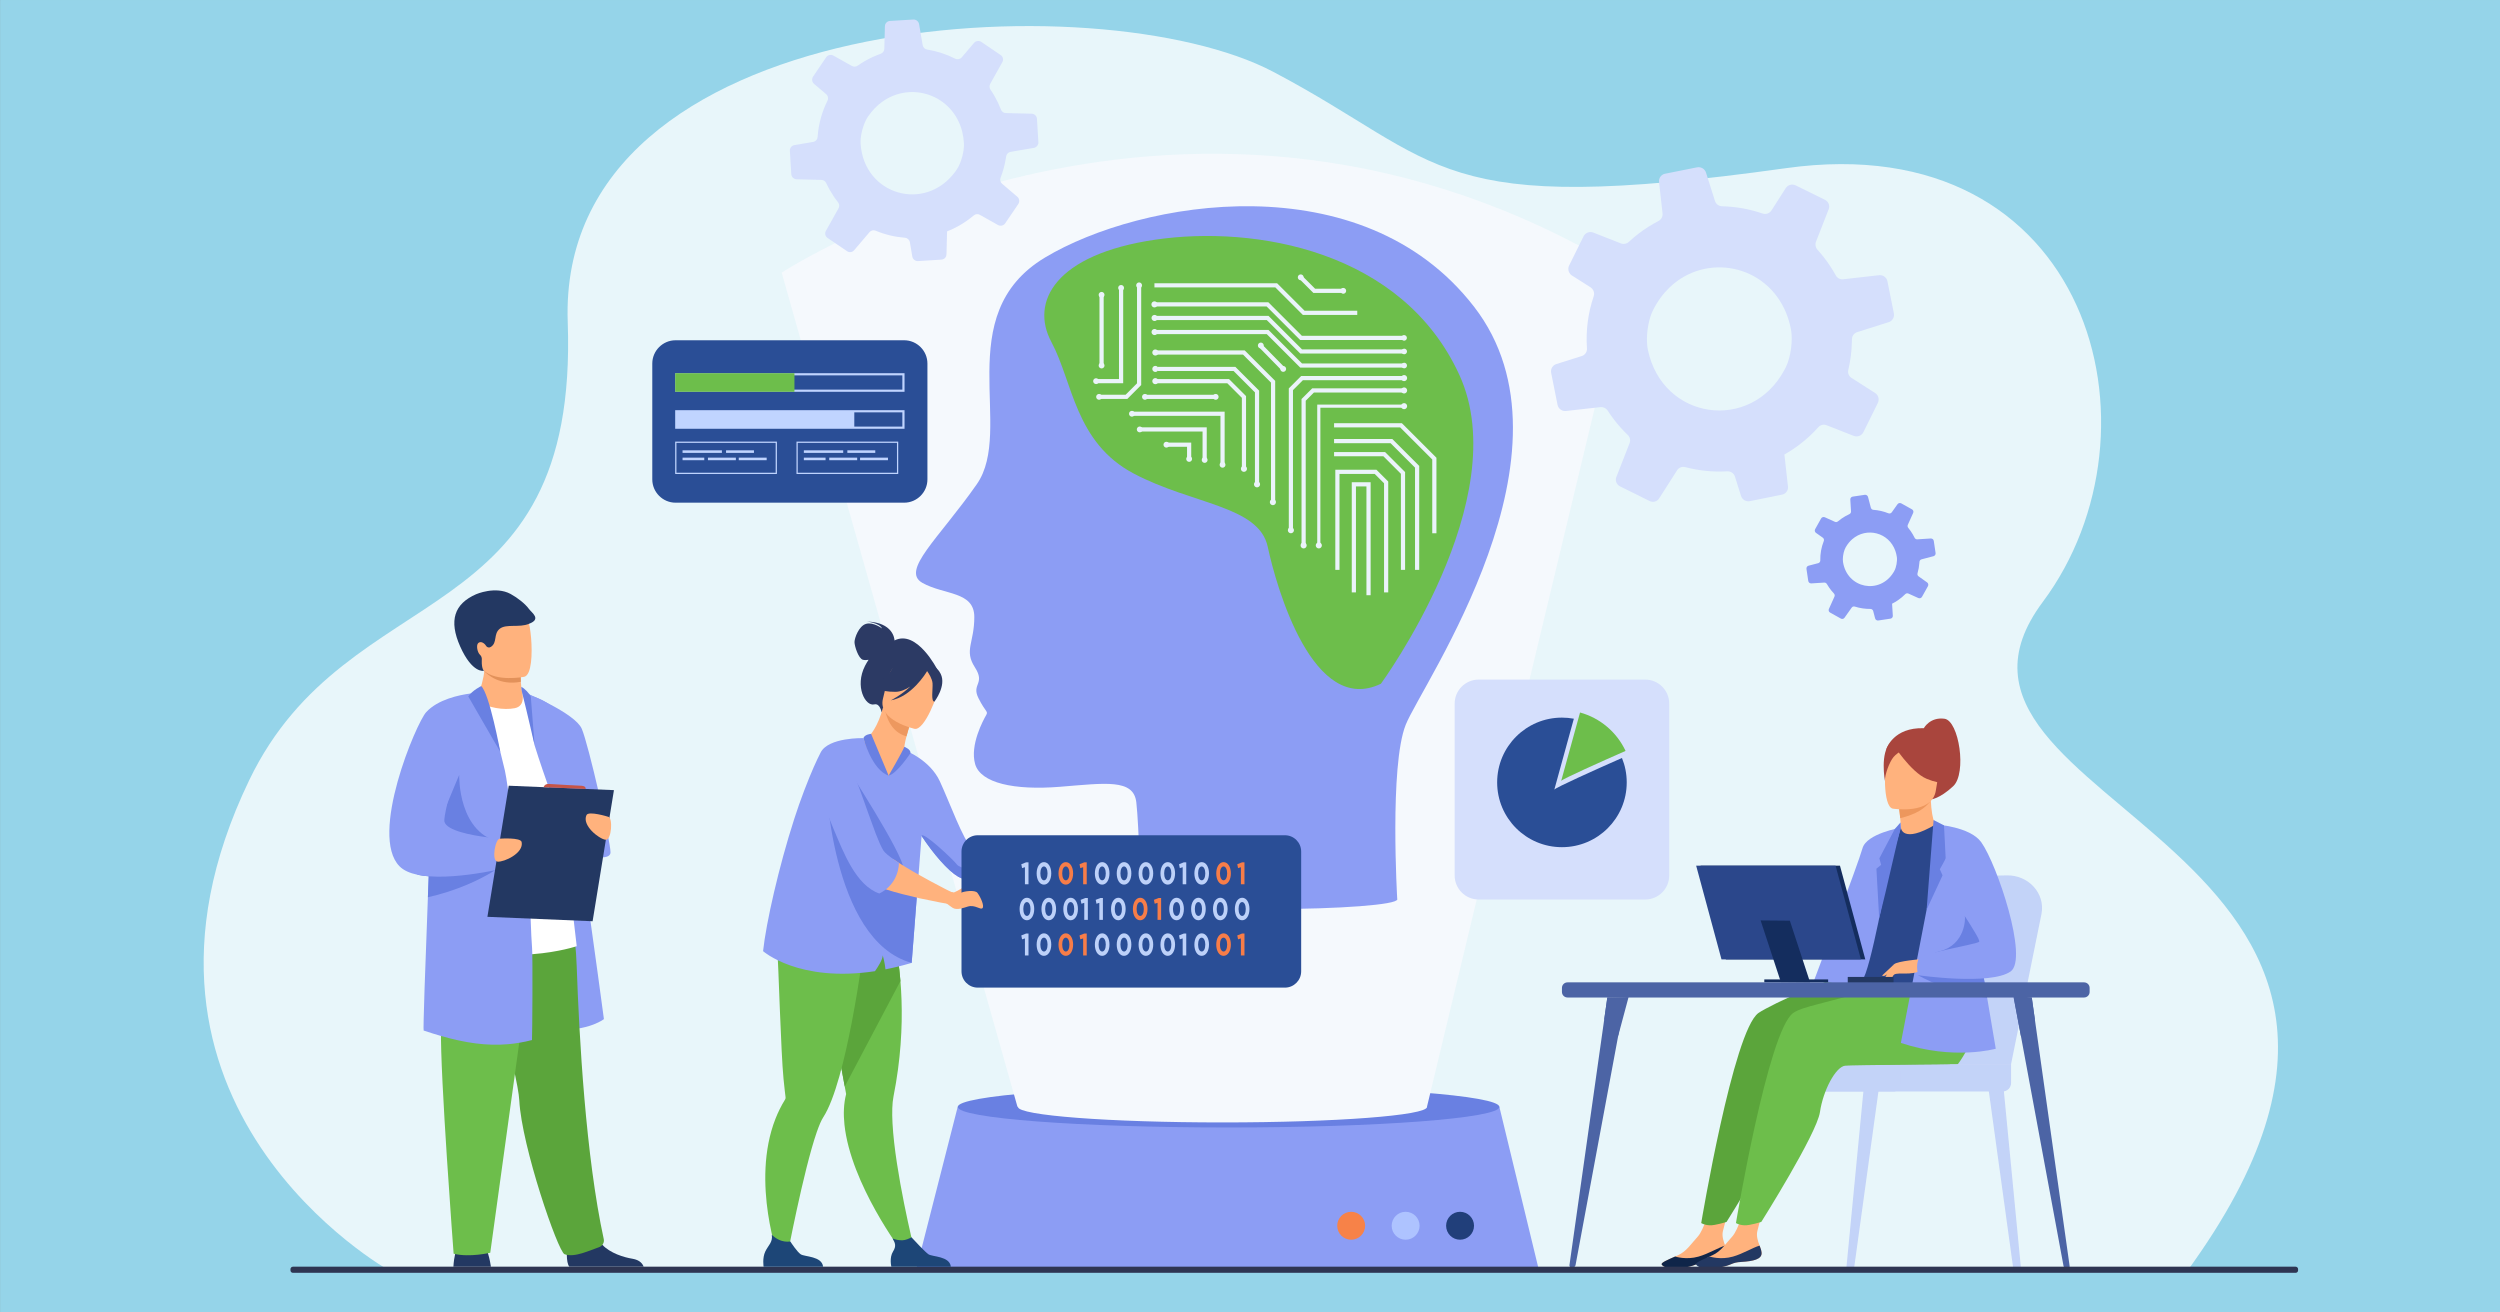 <?xml version="1.0" encoding="UTF-8" standalone="no"?>
<!DOCTYPE svg PUBLIC "-//W3C//DTD SVG 1.1//EN" "http://www.w3.org/Graphics/SVG/1.1/DTD/svg11.dtd">
<svg width="100%" height="100%" viewBox="0 0 1200 630" version="1.1" xmlns="http://www.w3.org/2000/svg" xmlns:xlink="http://www.w3.org/1999/xlink" xml:space="preserve" xmlns:serif="http://www.serif.com/" style="fill-rule:evenodd;clip-rule:evenodd;stroke-linejoin:round;stroke-miterlimit:2;">
    <rect x="0" y="0" width="1200" height="630" fill="#808080" stroke="none"/>
    <g transform="matrix(3.32,0,0,2.16,-204.752,-205.865)">
        <rect x="61.682" y="95.311" width="361.5" height="291.676" style="fill:rgb(149,212,233);"/>
    </g>
    <g id="_-Layer-" serif:id="&lt;Layer&gt;" transform="matrix(0.433,0,0,0.433,97.753,-49.006)">
        <g transform="matrix(1,0,0,0.907,206.634,91.638)">
            <path d="M0,1577.21C0,1577.21 -329.871,1375.21 -156.036,977.099C-46.108,725.345 209.382,801.942 196.964,417.487C184.544,33.03 787.171,0 978.991,111.477C1170.81,222.953 1153.75,290.042 1547.57,229.26C1884.86,177.201 1973.55,550.44 1832.13,759.429C1661.16,1012.09 2339.95,1051.01 1992.23,1577.21L0,1577.21Z" style="fill:rgb(232,246,250);fill-rule:nonzero;"/>
        </g>
        <g transform="matrix(-1,0,0,1,789.658,1340.22)">
            <path d="M-690.579,181.136L0,181.136L-46.227,0L-646.711,0L-690.579,181.136Z" style="fill:rgb(140,157,244);fill-rule:nonzero;"/>
        </g>
        <g transform="matrix(0,-1,-1,0,1136.17,1040.03)">
            <path d="M-300.198,-300.198C-312.799,-300.198 -323.013,-165.795 -323.013,0C-323.013,165.794 -312.799,300.198 -300.198,300.198C-287.597,300.198 -277.383,165.794 -277.383,0C-277.383,-165.795 -287.597,-300.198 -300.198,-300.198" style="fill:rgb(105,128,226);fill-rule:nonzero;"/>
        </g>
        <g transform="matrix(0,-1,-1,0,1272.08,1456.51)">
            <path d="M-15.475,-15.474C-24.021,-15.474 -30.949,-8.545 -30.949,0.001C-30.949,8.547 -24.021,15.475 -15.475,15.475C-6.928,15.475 0,8.547 0,0.001C0,-8.545 -6.928,-15.474 -15.475,-15.474" style="fill:rgb(247,130,72);fill-rule:nonzero;"/>
        </g>
        <g transform="matrix(0,-1,-1,0,1332.44,1456.51)">
            <path d="M-15.475,-15.474C-24.021,-15.474 -30.949,-8.546 -30.949,0.001C-30.949,8.547 -24.021,15.475 -15.475,15.475C-6.928,15.475 0,8.547 0,0.001C0,-8.546 -6.928,-15.474 -15.475,-15.474" style="fill:rgb(174,195,255);fill-rule:nonzero;"/>
        </g>
        <g transform="matrix(0,-1,-1,0,1392.79,1456.51)">
            <path d="M-15.475,-15.474C-24.021,-15.474 -30.949,-8.545 -30.949,0.001C-30.949,8.547 -24.021,15.475 -15.475,15.475C-6.928,15.475 0,8.547 0,0.001C0,-8.545 -6.928,-15.474 -15.475,-15.474" style="fill:rgb(33,63,122);fill-rule:nonzero;"/>
        </g>
        <g transform="matrix(1,0,0,1,276.846,1488.37)">
            <path d="M0,29.007L41.606,29.007C41.295,26.824 40.234,20.187 38.287,14.072C37.612,11.943 36.825,9.873 35.931,8.078C31.885,0 6.183,5.138 6.183,5.138C6.183,5.138 3.797,7.184 1.932,14.996C1.106,18.436 0.379,23.005 0,29.007" style="fill:rgb(35,56,98);fill-rule:nonzero;"/>
        </g>
        <g transform="matrix(-0.97,0.243,0.243,0.97,468.071,1245.35)">
            <path d="M23.033,-380.512C23.033,-380.512 -7.711,-366.806 -10.224,-346.001C-12.738,-325.198 23.033,-8.29 23.033,-8.29C23.033,-8.29 47.41,2.729 89.621,-14C131.831,-30.728 23.033,-380.512 23.033,-380.512" style="fill:rgb(140,157,244);fill-rule:nonzero;"/>
        </g>
        <g transform="matrix(1,0,0,1,402.573,1477.35)">
            <path d="M0,26.89C0.114,32.55 0.827,37.907 2.881,40.022L85.176,40.022C84.13,37.043 81.167,32.566 72.719,31.194C63.119,29.64 48.153,25.019 39.417,15.782C36.303,12.5 33.984,8.629 32.97,4.106C29.098,-13.132 0.955,9.386 0.955,9.386C0.955,9.386 -0.181,18.464 0,26.89" style="fill:rgb(35,56,98);fill-rule:nonzero;"/>
        </g>
        <g transform="matrix(1,0,0,1,438.014,1103.48)">
            <path d="M0,392.378C-9.197,395.312 -26.774,404.268 -37.941,400.055C-45.156,397.335 -85.493,280.655 -88.109,229.62C-88.302,225.909 -89.031,220.733 -90.174,214.419C-92.563,201.249 -96.742,183.149 -101.555,163.177C-114.463,109.663 -131.923,42.718 -131.543,21.32C-130.958,-11.89 -32.571,14.36 -32.571,14.36C-32.571,14.36 -25.804,41.604 -24.455,81.045C-21.783,159.336 -14.438,291.582 5.542,383.422C6.389,387.318 3.813,391.166 0,392.378" style="fill:rgb(91,165,59);fill-rule:nonzero;"/>
        </g>
        <g transform="matrix(1,0,0,1,369.727,1488.89)">
            <path d="M0,-363.972L-52.012,12.994C-52.012,12.994 -74.853,18.501 -92.617,14.095C-92.617,14.095 -107.845,-186.392 -106.576,-234.862C-105.307,-283.33 -117.504,-364.558 -103.792,-373.515C-90.08,-382.473 0,-363.972 0,-363.972" style="fill:rgb(109,190,75);fill-rule:nonzero;"/>
        </g>
        <g transform="matrix(1,0,0,1,259.361,1153.34)">
            <path d="M0,-254.218C0,-254.218 54.659,-289.562 93.864,-271.487C100.11,-268.607 107.238,-260.569 112.34,-254.947C126.511,-239.332 154.201,8.723 154.201,8.723C154.201,8.723 75.596,35.344 0,-0.313L0,-254.218Z" style="fill:white;fill-rule:nonzero;"/>
        </g>
        <g transform="matrix(1,0,0,1,356.336,1070.58)">
            <path d="M0,-189.623C0,-189.623 55.334,-166.945 62.829,-149.52C70.324,-132.097 94.683,-25.095 94.683,-12.547C94.683,0 52.27,-9.742 45.441,-29.979C39.772,-46.783 20.648,-98.408 10.564,-131.06L0,-189.623Z" style="fill:rgb(140,157,244);fill-rule:nonzero;"/>
        </g>
        <g transform="matrix(1,0,0,1,344.843,851.169)">
            <path d="M0,47.069C-12.08,49.438 -29.824,46.913 -42.817,38.349C-36.952,24.34 -34.547,13.278 -33.691,6.12C-33.642,5.739 -33.604,5.371 -33.566,5.014C-33.18,1.304 -33.235,-1.213 -33.417,-2.369L-2.187,-2.369C-2.187,-2.369 6.352,1.535 6.352,4.233C6.352,5.675 6.364,7.056 6.39,8.375C6.451,11.966 6.596,15.101 6.783,17.795C7.376,26.556 8.382,30.685 8.382,30.685C8.382,30.685 12.197,44.676 0,47.069" style="fill:rgb(255,178,125);fill-rule:nonzero;"/>
        </g>
        <g transform="matrix(1,0,0,1,351.627,857.187)">
            <path d="M0,11.777C-23.66,16.347 -37.395,3.42 -40.475,0.102C-40.911,-0.372 -41.137,-0.654 -41.137,-0.654C-40.886,-0.779 -40.624,-0.891 -40.35,-1.003C-31.542,-4.57 -11.556,-1.735 -0.394,2.357C-0.332,5.949 -0.187,9.084 0,11.777" style="fill:rgb(226,145,90);fill-rule:nonzero;"/>
        </g>
        <g transform="matrix(1,0,0,1,303.423,804.345)">
            <path d="M0,39.323C4.229,62.078 33.589,61.33 46.278,59.9C49.849,59.503 52.095,59.047 52.095,59.047C56.122,57.971 58.368,51.63 59.412,43.323C61.483,26.883 58.865,2.75 56.09,-3.422C51.91,-12.709 44.037,-22.755 14.469,-15.506C-15.104,-8.254 -5.425,10.168 0,39.323" style="fill:rgb(255,178,125);fill-rule:nonzero;"/>
        </g>
        <g transform="matrix(1,0,0,1,360.615,834.542)">
            <path d="M0,-46.312C-4.042,-51.907 -12.611,-58.743 -20.394,-62.953C-37.113,-71.999 -58.511,-62.668 -58.601,-62.629C-82.752,-52.011 -89.059,-33.534 -76.255,-4.749C-62.714,25.687 -49.822,22.262 -49.822,22.262C-49.822,22.262 -52.558,20.56 -52.312,11.075C-52.297,10.534 -52.275,10.084 -52.251,9.697C-52.126,7.752 -52.812,5.803 -54.265,4.506C-57.265,1.829 -58.727,-6.268 -56.215,-8.523C-53.185,-11.243 -48.926,-7.939 -47.565,-5.399C-46.378,-3.605 -44.248,-2.976 -42.266,-4.229C-34.748,-8.981 -39.632,-18.486 -32.448,-24.3C-25.267,-30.115 -10.69,-25.233 0.085,-29.867C14.189,-35.122 3.044,-42.095 0,-46.312" style="fill:rgb(35,56,98);fill-rule:nonzero;"/>
        </g>
        <g transform="matrix(1,0,0,1,363.979,887.669)">
            <path d="M0,378.466C-4.759,379.69 -9.469,380.696 -14.153,381.47C-18.295,382.176 -22.417,382.7 -26.546,383.051C-49.938,385.086 -73.435,381.795 -100.898,373.919C-107.082,372.145 -113.472,370.134 -120.105,367.903C-120.811,367.666 -118.3,295.044 -115.401,220.135C-115.107,212.404 -114.802,204.639 -114.502,196.931C-114.371,193.664 -114.246,190.416 -114.114,187.175C-111.485,120.923 -108.881,61.093 -108.331,57.87C-107.075,50.581 -105.901,44.366 -104.621,38.983C-100.879,23.285 -96.232,14.679 -86.102,7.278C-85.114,6.529 -77.014,2.443 -69.868,-1.11C-63.946,-4.053 -58.688,-6.62 -58.688,-6.62L-58.682,-6.62C-56.326,-5.465 -53.497,-0.068 -50.536,7.509C-45.096,21.475 -39.225,42.861 -35.141,58.832C-35.128,58.875 -35.121,58.901 -35.121,58.913L-35.121,58.92C-32.492,69.232 -30.605,77.264 -30.068,79.57C-29.157,83.46 -27.951,90.992 -26.533,101.205C-24.609,115.103 -22.311,133.965 -19.882,155.37C-19.632,157.569 -19.382,159.799 -19.132,162.048C-18.845,164.614 -18.551,167.213 -18.264,169.836C-18.169,170.68 -18.076,171.523 -17.988,172.366C-17.052,180.842 -16.108,189.593 -15.172,198.487C-14.392,205.838 -3.241,211.154 -2.474,218.629C-2.029,223.021 -1.104,263.53 0.09,276.46C0.945,285.692 0.337,374.125 0,378.466" style="fill:rgb(140,157,244);fill-rule:nonzero;"/>
        </g>
        <g transform="matrix(-0.795,0.607,0.607,0.795,368.628,1028.76)">
            <path d="M33.472,-96.707C33.591,-96.609 75.66,-44.632 40.643,-7.647C5.626,29.338 33.472,10.756 33.472,10.756C33.472,10.756 106.193,-49.887 105.916,-52.82C105.64,-55.753 33.472,-96.707 33.472,-96.707" style="fill:rgb(105,128,226);fill-rule:nonzero;"/>
        </g>
        <g transform="matrix(1,0,0,1,325.791,1094.27)">
            <path d="M0,-18.213C0,-18.213 -0.943,-17.544 -2.754,-16.376C-2.786,-16.363 -2.817,-16.34 -2.848,-16.32C-10.519,-11.423 -33.285,1.924 -66.433,10.875C-69.911,11.817 -73.509,12.712 -77.213,13.535C-76.919,5.804 -76.613,-1.961 -76.313,-9.669C-80.692,-10.012 -84.883,-10.568 -88.774,-11.393C-88.644,-12.41 -88.506,-13.429 -88.374,-14.446C-84.158,-16.177 -79.968,-17.845 -75.926,-19.425C-72.635,-20.711 -69.449,-21.936 -66.433,-23.072C-52.816,-28.244 -42.722,-31.748 -42.722,-31.748L-2.416,-18.981L0,-18.213Z" style="fill:rgb(105,128,226);fill-rule:nonzero;"/>
        </g>
        <g transform="matrix(1,0,0,1,336.459,891.362)">
            <path d="M0,183.576C0,183.576 -5.178,184.87 -13.422,186.531C-13.454,186.531 -13.478,186.537 -13.511,186.55C-28.712,189.603 -54.271,193.889 -77.101,193.657C-80.467,193.62 -83.777,193.488 -86.981,193.238C-91.36,192.895 -95.551,192.339 -99.442,191.514C-107.787,189.754 -114.776,186.774 -119.349,182.115C-153.308,147.524 -100.816,23.378 -89.779,11.299C-76.895,-2.805 -53.378,-7.752 -40.393,-9.45C-39.849,-9.519 -39.33,-9.588 -38.824,-9.651C-34.259,-10.194 -31.33,-10.306 -31.167,-10.313L-31.161,-10.313C-31.161,-10.313 -32.179,-7.039 -33.884,-1.487C-34.546,0.662 -35.314,3.153 -36.158,5.933C-44.135,32.055 -59.524,83.39 -66.308,112.341C-68.793,122.934 -70.124,130.528 -69.518,132.796C-66.869,142.683 -39.431,147.767 -22.048,150.016C-14.797,150.954 -9.293,151.396 -8.063,151.491C-7.976,151.491 -7.896,151.496 -7.807,151.509L-6.802,155.632L-4.396,165.519L-2.03,175.231L0,183.576Z" style="fill:rgb(140,157,244);fill-rule:nonzero;"/>
        </g>
        <g transform="matrix(-0.999,-0.042,-0.042,0.999,341.411,982.293)">
            <path d="M-96.088,148.24L20.646,148.24L3.122,2.023L-113.613,2.023L-96.088,148.24Z" style="fill:rgb(35,56,98);fill-rule:nonzero;"/>
        </g>
        <g transform="matrix(1,0,0,1,328.652,1067.46)">
            <path d="M0,-24.591C0,-24.591 22.703,-26.174 23.843,-20.882C26.496,-8.547 4.323,1.583 -2.859,0.89C-10.042,0.198 -5.226,-25.415 0,-24.591" style="fill:rgb(255,178,125);fill-rule:nonzero;"/>
        </g>
        <g transform="matrix(1,0,0,1,448.46,1038.26)">
            <path d="M0,-19.649C0,-19.649 -21.72,-26.44 -24.053,-21.555C-29.488,-10.169 -10.26,4.816 -3.111,5.803C4.037,6.791 5.275,-19.242 0,-19.649" style="fill:rgb(255,178,125);fill-rule:nonzero;"/>
        </g>
        <g transform="matrix(1,0,0,1,307.653,947.161)">
            <path d="M0,-73.411C0,-73.411 -9.551,-68.858 -14.34,-61.987C-14.34,-61.987 21.363,0 21.203,-0.581C21.044,-1.162 9.135,-65.472 0,-73.411" style="fill:rgb(105,128,226);fill-rule:nonzero;"/>
        </g>
        <g transform="matrix(-0.975,0.222,0.222,0.975,373.853,937.077)">
            <path d="M7.322,-65.719C4.518,-63.863 0.011,-56.501 -0.556,-52.868L7.322,0.838C7.322,0.838 7.339,-39.896 7.851,-58.425C7.981,-63.133 7.463,-64.439 7.322,-65.719" style="fill:rgb(105,128,226);fill-rule:nonzero;"/>
        </g>
        <g transform="matrix(0.039,0.999,0.999,-0.039,398.466,961.277)">
            <path d="M23.666,-22.546C23.666,-22.546 19.673,-21.466 20.35,-16.18C21.027,-10.893 23.666,18.851 23.666,18.851C23.666,18.851 23.797,24.603 27.46,23.924L23.666,-22.546Z" style="fill:rgb(198,84,71);fill-rule:nonzero;"/>
        </g>
        <g opacity="0.4">
            <g transform="matrix(1,0,0,1,1826.29,1320.4)">
                <path d="M0,202.152L-0.349,202.145C-3.197,202.09 -5.396,199.674 -5.129,196.896L13.873,-0.029L30.455,1.506L3.17,199.49C2.955,201.037 1.593,202.181 0,202.152" style="fill:rgb(140,157,244);fill-rule:nonzero;"/>
            </g>
            <g transform="matrix(1,0,0,1,2009.26,1320.4)">
                <path d="M0,202.152L0.349,202.145C3.196,202.09 5.397,199.674 5.128,196.896L-13.874,-0.029L-30.455,1.506L-3.169,199.49C-2.956,201.037 -1.593,202.181 0,202.152" style="fill:rgb(140,157,244);fill-rule:nonzero;"/>
            </g>
            <g transform="matrix(1,0,0,1,2003.61,1083.02)">
                <path d="M0,209.745L33.729,43.175C38.059,20.622 19.371,0 -4.894,0.555L-69.944,2.041C-92.386,2.553 -111.896,17.572 -118.135,39.136L-167.483,209.745L0,209.745Z" style="fill:rgb(140,157,244);fill-rule:nonzero;"/>
            </g>
            <g transform="matrix(1,0,0,1,1983.2,1083.02)">
                <path d="M0,209.745L33.73,43.175C38.06,20.622 19.372,0 -4.893,0.555L-69.943,2.041C-92.385,2.553 -111.896,17.572 -118.134,39.136L-167.482,209.745L0,209.745Z" style="fill:rgb(140,157,244);fill-rule:nonzero;"/>
            </g>
            <g transform="matrix(1,0,0,1,1994.2,1292.76)">
                <path d="M0,30.38L-257.368,30.38C-262.539,30.38 -266.771,26.149 -266.771,20.978L-266.771,9.401C-266.771,4.231 -262.539,0 -257.368,0L9.402,0L9.402,20.978C9.402,26.149 5.171,30.38 0,30.38" style="fill:rgb(140,157,244);fill-rule:nonzero;"/>
            </g>
            <g transform="matrix(1,0,0,1,1873.43,1292.76)">
                <path d="M0,30.38L-164.066,30.38C-168.232,30.38 -171.64,26.972 -171.64,22.806L-171.64,7.573C-171.64,3.408 -168.232,0 -164.066,0L0,0C4.166,0 7.574,3.408 7.574,7.573L7.574,22.806C7.574,26.972 4.166,30.38 0,30.38" style="fill:rgb(140,157,244);fill-rule:nonzero;"/>
            </g>
        </g>
        <g transform="matrix(1,0,0,1,1865.6,964.21)">
            <path d="M0,-21.238C0,-21.238 7.649,-44.868 41.281,-43.792C41.281,-43.792 48.008,-56.437 64.15,-54.285C80.294,-52.133 89.174,6.252 73.837,20.512C58.501,34.772 48.985,35.199 48.985,35.199L0,-19.039L0,-21.238Z" style="fill:rgb(169,69,61);fill-rule:nonzero;"/>
        </g>
        <g transform="matrix(-0.368,0.93,0.93,0.368,1851.49,1197.69)">
            <path d="M-79.239,-6.452L-4.857,-6.452C-4.857,-6.452 33.693,-19.541 32.17,-42.908L-113.437,-28.416L-79.239,-6.452Z" style="fill:rgb(171,221,218);fill-rule:nonzero;"/>
        </g>
        <g transform="matrix(1,0,0,1,1688.86,1467.52)">
            <path d="M0,34.174C0.788,41.819 -9.845,43.793 -22.176,44.539C-34.506,45.287 -30.75,47.773 -47.625,51.017C-64.499,54.261 -71.323,49.706 -72.572,47.435C-73.685,45.42 -65.857,42.166 -57.52,38.494C-56.469,38.034 -55.419,37.563 -54.368,37.09C-44.984,32.843 -39.785,24.331 -32.519,16.412C-25.635,8.912 -19.28,-14.934 -19.28,-14.934L3.644,-20.087C3.644,-20.087 -2.578,1.38 -4.72,10.54C-5.979,15.927 -3.972,21.913 -2.197,26.468C-1.24,28.945 -0.274,31.481 0,34.174" style="fill:rgb(255,178,125);fill-rule:nonzero;"/>
        </g>
        <g transform="matrix(1,0,0,1,1666.69,1503.71)">
            <path d="M0,8.349C-12.33,9.097 -8.574,11.582 -25.449,14.827C-42.323,18.071 -49.147,13.516 -50.396,11.245C-51.509,9.23 -43.682,5.976 -35.344,2.304L-35.211,2.445C-35.211,2.445 -23.279,6.354 -9.598,2.476C1.555,-0.681 12.296,-7.481 19.979,-9.722C20.936,-7.245 21.901,-4.71 22.176,-2.016C22.964,5.628 12.331,7.603 0,8.349" style="fill:rgb(15,37,73);fill-rule:nonzero;"/>
        </g>
        <g transform="matrix(1,0,0,1,1723.59,1403.31)">
            <path d="M0,-167.193C12.336,-175.854 92.359,-213.849 133.997,-218.316L181.589,-235.712C181.589,-235.712 220.764,-177.689 221.073,-133.301C221.218,-112.604 211.686,-110.548 211.683,-110.544C211.683,-110.544 64.148,-109.45 57.681,-108.783C47.096,-107.691 33.132,-81.32 29.643,-57.301C26.152,-33.283 -35.369,64.408 -35.369,64.408C-35.369,64.408 -48.199,68.519 -54.133,68.17C-60.513,67.795 -63.467,65.658 -63.467,65.658C-63.467,65.658 -27.817,-147.66 0,-167.193" style="fill:rgb(91,165,59);fill-rule:nonzero;"/>
        </g>
        <g transform="matrix(1,0,0,1,1727.02,1467.52)">
            <path d="M0,34.174C0.788,41.819 -9.845,43.793 -22.176,44.539C-34.506,45.287 -30.75,47.773 -47.625,51.017C-64.499,54.261 -65.857,42.166 -57.52,38.494C-56.469,38.034 -55.419,37.563 -54.367,37.09C-44.984,32.843 -39.785,24.331 -32.518,16.412C-25.636,8.912 -19.279,-14.934 -19.279,-14.934L3.644,-20.087C3.644,-20.087 -2.578,1.38 -4.72,10.54C-5.979,15.927 -3.972,21.913 -2.197,26.468C-1.24,28.945 -0.274,31.481 0,34.174" style="fill:rgb(255,178,125);fill-rule:nonzero;"/>
        </g>
        <g transform="matrix(1,0,0,1,1704.85,1503.71)">
            <path d="M0,8.349C-12.33,9.097 -8.574,11.582 -25.449,14.827C-42.323,18.071 -49.148,13.516 -50.396,11.245C-51.508,9.23 -43.682,5.976 -35.344,2.304L-35.21,2.445C-35.21,2.445 -23.279,6.354 -9.598,2.476C1.554,-0.681 12.297,-7.481 19.979,-9.722C20.936,-7.245 21.901,-4.71 22.176,-2.016C22.964,5.628 12.331,7.603 0,8.349" style="fill:rgb(35,56,98);fill-rule:nonzero;"/>
        </g>
        <g transform="matrix(1,0,0,1,1762.09,1403.31)">
            <path d="M0,-167.193C10.712,-174.714 37.673,-178.128 76.866,-190.895C86.304,-193.969 122.64,-211.483 125.047,-221.114L107.122,-229.39L181.589,-235.712C181.589,-235.712 200.431,-199.188 200.741,-154.799C200.886,-134.103 182.579,-110.548 182.576,-110.544C182.576,-110.544 64.147,-109.45 57.681,-108.783C47.095,-107.691 33.132,-81.32 29.643,-57.301C26.153,-33.283 -35.369,64.408 -35.369,64.408C-35.369,64.408 -48.199,68.519 -54.134,68.17C-60.514,67.795 -63.468,65.658 -63.468,65.658C-63.468,65.658 -27.817,-147.66 0,-167.193" style="fill:rgb(109,190,75);fill-rule:nonzero;"/>
        </g>
        <g transform="matrix(1,0,0,1,1879.84,1006.35)">
            <path d="M0,39.593C-0.146,39.668 14.947,46.533 25.844,42.933C36.094,39.556 45.122,24.123 44.978,24.101C40.528,23.456 36.006,19.067 34.743,-6.94L32.773,-6.444L-0.353,1.928C-0.353,1.928 0.958,12.422 1.498,22.345C1.955,30.675 1.861,38.604 0,39.593" style="fill:rgb(255,178,125);fill-rule:nonzero;"/>
        </g>
        <g transform="matrix(1,0,0,1,1879.49,1014.07)">
            <path d="M0,-5.798C0,-5.798 0,-3.638 1.238,6.125C19.972,1.399 28.233,-4.813 34.059,-11.923L0,-5.798Z" style="fill:rgb(237,151,93);fill-rule:nonzero;"/>
        </g>
        <g transform="matrix(0.909,0.416,0.416,-0.909,1860.2,996.265)">
            <path d="M16.659,-7.036C16.659,-7.036 59.456,4.72 51.724,31.258C43.994,57.797 44.31,77.187 16.659,70.804C-10.99,64.42 -13.326,52.754 -12.902,43.268C-12.473,33.782 5.328,-9.409 16.659,-7.036" style="fill:rgb(255,178,125);fill-rule:nonzero;"/>
        </g>
        <g transform="matrix(1,0,0,1,1872.38,973.783)">
            <path d="M0,-36.1C0,-36.1 19.893,-4.7 37.65,2.737C55.408,10.174 64.133,6.398 64.133,6.398C64.133,6.398 56.055,-5.851 53.949,-22.299C53.328,-27.148 50.17,-31.304 45.633,-33.121C32.89,-38.224 8.238,-46.274 0,-36.1" style="fill:rgb(169,69,61);fill-rule:nonzero;"/>
        </g>
        <g transform="matrix(-0.826,-0.563,-0.563,0.826,1854.45,952.354)">
            <path d="M-22.702,-29.555C-22.702,-29.555 -16.434,-18.048 -15.62,-10.715C-14.837,-3.638 -18.676,11.498 -22.702,16.726C-22.702,16.726 -0.169,-6.123 -3.955,-21.839C-7.972,-38.501 -22.702,-29.555 -22.702,-29.555" style="fill:rgb(169,69,61);fill-rule:nonzero;"/>
        </g>
        <g transform="matrix(1,0,0,1,1844.8,1119.24)">
            <path d="M0,-6.488C1.33,82.551 -31.486,57.629 -21.746,66.078C-19.398,68.113 -9.797,83.268 26.429,85.068C53.757,86.426 103.029,73.529 104.854,68.483C111.152,51.025 106.707,45.601 111.961,18.872C112.508,16.03 113.186,12.952 113.981,9.601C118.361,-8.757 122.626,-15.002 107.084,-44.495C92.99,-71.211 76.415,-92.914 75.098,-92.131C37.912,-70.057 36.639,-88.56 36.639,-88.56C36.639,-88.56 -0.652,-49.919 0,-6.488" style="fill:rgb(43,71,139);fill-rule:nonzero;"/>
        </g>
        <g transform="matrix(1,0,0,1,1881.43,1208.84)">
            <path d="M0,-178.164C0,-178.164 -38.057,-171.713 -42.55,-155.239C-47.043,-138.764 -96.142,-8.986 -96.142,-8.986C-96.142,-8.986 -51.854,0 -42.869,-8.986C-33.883,-17.971 -13.779,-130.777 -13.779,-130.777L0,-178.164Z" style="fill:rgb(140,157,244);fill-rule:nonzero;"/>
        </g>
        <g transform="matrix(1,0,0,1,1881.1,1131.18)">
            <path d="M0,-106.316L0.339,-100.504C-3.985,-85.63 -14.588,-35.555 -23.697,0L-26.78,-55.03L-21.541,-59.308L-23.506,-66.511L-6.346,-99.078L0,-106.316Z" style="fill:rgb(105,128,226);fill-rule:nonzero;"/>
        </g>
        <g transform="matrix(1,0,0,1,1881.43,1067.94)">
            <path d="M0,201.362C58.716,221.006 105.213,207.804 105.213,207.804L95.618,151.053L90.383,120.114L79.155,53.688L59.974,-9.488L43.197,-19.644L28.542,53.688L0,201.362Z" style="fill:rgb(140,157,244);fill-rule:nonzero;"/>
        </g>
        <g transform="matrix(-0.967,0.256,0.256,0.967,1940.4,1183.73)">
            <path d="M-25.573,-50.338C-26.127,-48.589 -18.436,-19.413 10.936,-19.564C40.308,-19.716 -25.573,5.187 -25.573,5.187C-25.573,5.187 -51.853,-5.783 -52.628,-9.981C-53.401,-14.179 -25.573,-50.338 -25.573,-50.338" style="fill:rgb(105,128,226);fill-rule:nonzero;"/>
        </g>
        <g transform="matrix(1,0,0,1,1900.39,1212.81)">
            <path d="M0,-18.582C0,-18.582 38.953,3.713 76.661,6.179L71.426,-24.761L0,-18.582Z" style="fill:rgb(105,128,226);fill-rule:nonzero;"/>
        </g>
        <g transform="matrix(-0.84,-0.543,-0.543,0.84,1864.91,1198.26)">
            <path d="M-3.725,-12.631C-3.725,-12.631 -5.695,-3.633 -5.176,-1.657C-4.658,0.322 -3.725,1.098 -3.725,1.098L-0.909,-6.208L-3.725,-12.631Z" style="fill:rgb(255,178,125);fill-rule:nonzero;"/>
        </g>
        <g transform="matrix(-0.729,0.684,0.684,0.729,1866.98,1198.23)">
            <path d="M-16.076,-7.004L2.167,-7.004C2.167,-7.004 2.037,-5.671 0.18,-4.87C-1.679,-4.071 -7.077,-3.522 -7.077,-3.522L-16.076,-7.004Z" style="fill:rgb(255,178,125);fill-rule:nonzero;"/>
        </g>
        <g transform="matrix(1,0,0,1,1904.85,1203.74)">
            <path d="M0,-27.457C0,-27.457 -27.502,-25.187 -30.941,-21.615C-34.383,-18.042 -41.94,-6.575 -42.312,-3.288C-42.683,0 -33.755,-8.356 -30.621,-10.336C-28.592,-11.618 -22.135,-11.405 -18.951,-11.34C-5.554,-11.068 1.236,-15.463 1.236,-15.463L0,-27.457Z" style="fill:rgb(255,178,125);fill-rule:nonzero;"/>
        </g>
        <g transform="matrix(1,0,0,1,1919.89,1205.85)">
            <path d="M0,-178.74C0,-178.74 38.123,-176.512 50.643,-159.051C68.268,-134.469 103.23,-29.707 83.192,-15.735C60.627,0 -19.508,-11.618 -19.508,-11.618C-19.508,-11.618 -22.174,-24.084 -18.464,-30.113C-14.753,-36.142 45.541,-45.883 48.324,-48.665C51.106,-51.448 13.539,-102.929 13.539,-111.278C13.539,-119.627 0,-178.74 0,-178.74" style="fill:rgb(140,157,244);fill-rule:nonzero;"/>
        </g>
        <g transform="matrix(1,0,0,1,1917.7,1121.63)">
            <path d="M0,-99.414L-7.725,0L9.956,-38.064L6.927,-44.842C6.927,-44.842 13.394,-55.973 13.394,-57.283C13.394,-58.593 11.554,-93.448 11.554,-93.448L0,-99.414Z" style="fill:rgb(105,128,226);fill-rule:nonzero;"/>
        </g>
        <g transform="matrix(1,0,0,1,1687.47,1072.84)">
            <path d="M0,103.846L154.533,103.846L126.455,0L-28.078,0L0,103.846Z" style="fill:rgb(20,45,94);fill-rule:nonzero;"/>
        </g>
        <g transform="matrix(1,0,0,1,1682.59,1072.84)">
            <path d="M0,103.846L154.533,103.846L126.455,0L-28.078,0L0,103.846Z" style="fill:rgb(43,71,139);fill-rule:nonzero;"/>
        </g>
        <g transform="matrix(1,0.009,0.009,-1,1748.1,1201.83)">
            <path d="M0.312,-0.044L32.715,-0.044L9.658,68.125L-22.746,68.124L0.312,-0.044Z" style="fill:rgb(20,45,94);fill-rule:nonzero;"/>
        </g>
        <g transform="matrix(-1,0,0,1,3530.88,876.91)">
            <rect x="1730.06" y="322" width="70.767" height="3.26" style="fill:rgb(20,45,94);"/>
        </g>
        <g transform="matrix(-1,0,0,1,3695.86,874.909)">
            <rect x="1822.56" y="321.235" width="50.747" height="6.791" style="fill:rgb(35,56,98);"/>
        </g>
        <g transform="matrix(1,0,0,1,2065.71,1218.95)">
            <path d="M0,300.709C-1.952,300.709 -3.621,299.404 -3.955,297.622L-23.339,193.029L-51.221,42.605L-59.018,0.54L-39.159,0L-35.713,24.419L-11.521,196.017L2.823,297.731C3.044,299.31 1.72,300.709 0,300.709" style="fill:rgb(76,100,165);fill-rule:nonzero;"/>
        </g>
        <g transform="matrix(0.741,-0.672,-0.672,-0.741,2029.66,1234.25)">
            <path d="M-5.871,-6.983C-19.032,-2.342 -29.576,-10.032 -29.576,-10.032L-5.871,28.678L7.984,13.417L-5.871,-6.983Z" style="fill:rgb(76,100,165);fill-rule:nonzero;"/>
        </g>
        <g transform="matrix(1,0,0,1,1516.87,1218.95)">
            <path d="M0,299.679C1.952,299.679 3.621,298.378 3.955,296.602L23.34,192.367L51.222,42.458L59.019,0.538L39.159,0L35.714,24.335L11.52,195.346L-2.823,296.711C-3.044,298.283 -1.72,299.679 0,299.679" style="fill:rgb(76,100,165);fill-rule:nonzero;"/>
        </g>
        <g transform="matrix(0.677,0.736,0.736,-0.677,1554.47,1232.26)">
            <path d="M6.839,-8.854C19.514,-3.033 30.676,-9.711 30.676,-9.711L6.839,27.855L-8.737,10.158L6.839,-8.854Z" style="fill:rgb(76,100,165);fill-rule:nonzero;"/>
        </g>
        <g transform="matrix(1,0,0,1,2084.55,1202.17)">
            <path d="M0,16.781L-572.681,16.781C-576.06,16.781 -578.824,14.017 -578.824,10.638L-578.824,6.142C-578.824,2.764 -576.06,0 -572.681,0L0,0C3.379,0 6.143,2.764 6.143,6.142L6.143,10.638C6.143,14.017 3.379,16.781 0,16.781" style="fill:rgb(76,100,165);fill-rule:nonzero;"/>
        </g>
        <g transform="matrix(-0.26,-0.966,-0.966,0.26,1775.16,741.355)">
            <path d="M-351.165,998.247L609.337,1010.28C609.337,1010.28 778.628,497.967 365.517,105.733L-469.254,560.151L-351.165,998.247Z" style="fill:rgb(245,249,253);fill-rule:nonzero;"/>
        </g>
        <g transform="matrix(1,0,0,1,1323.16,292.621)">
            <path d="M0,817.514C0,817.514 -8.777,669.392 9.396,623.958C27.568,578.524 209.305,321.066 85.119,160.534C-39.067,0 -284.409,42.405 -390.422,106.012C-496.435,169.619 -423.74,296.834 -466.145,357.413C-508.55,417.992 -550.623,453.077 -526.394,466.704C-502.167,480.332 -468.854,475.789 -468.854,504.56C-468.854,533.329 -480.401,541.327 -468.287,560.171C-456.173,579.016 -472.326,578.342 -464.25,594.495C-456.173,610.649 -453.06,608.713 -455.837,613.508C-458.613,618.304 -474.009,646.319 -467.951,667.519C-461.893,688.719 -424.541,696.795 -374.064,692.757C-323.587,688.719 -292.291,683.671 -289.263,709.919C-286.234,736.167 -284.301,817.514 -284.301,817.514C-284.301,817.514 -3.195,816.377 0,817.514" style="fill:rgb(140,157,244);fill-rule:nonzero;"/>
        </g>
        <g transform="matrix(1,0,0,1,1305.04,399.035)">
            <path d="M0,472.105C0,472.105 150.021,267.495 86.969,129.737C23.916,-8.02 -139.15,-36.382 -250.035,-20.176C-360.922,-3.968 -389.186,48.704 -365.269,93.271C-341.352,137.84 -339.18,204.694 -273.951,239.132C-208.725,273.572 -135.249,274.676 -125.465,320.256C-115.682,365.834 -75.097,508.487 0,472.105" style="fill:rgb(109,190,75);fill-rule:nonzero;"/>
        </g>
        <g transform="matrix(0,-1,-1,0,1181.01,967.985)">
            <path d="M-142.15,-142.151C-148.117,-142.151 -152.955,-78.507 -152.955,-0.001C-152.955,78.507 -148.117,142.15 -142.15,142.15C-136.183,142.15 -131.346,78.507 -131.346,-0.001C-131.346,-78.507 -136.183,-142.151 -142.15,-142.151" style="fill:rgb(140,157,244);fill-rule:nonzero;"/>
        </g>
        <g transform="matrix(0,-1,-1,0,1129.45,1113.48)">
            <path d="M-226.744,-226.744C-236.253,-226.744 -243.962,-125.226 -243.962,0C-243.962,125.228 -236.253,226.744 -226.744,226.744C-217.235,226.744 -209.526,125.228 -209.526,0C-209.526,-125.226 -217.235,-226.744 -226.744,-226.744" style="fill:rgb(245,249,253);fill-rule:nonzero;"/>
        </g>
        <g transform="matrix(1,0,0,1,1330.74,448.288)">
            <path d="M0,41.781L-115.229,41.781L-152.368,4.642L-276.749,4.642L-276.749,0L-150.446,0L-113.308,37.138L0,37.138L0,41.781Z" style="fill:rgb(235,243,250);fill-rule:nonzero;"/>
        </g>
        <g transform="matrix(0,1,1,0,1053.99,447.225)">
            <path d="M3.384,-3.385C1.515,-3.385 -0.001,-1.87 -0.001,-0.001C-0.001,1.869 1.515,3.384 3.384,3.384C5.254,3.384 6.77,1.869 6.77,-0.001C6.77,-1.87 5.254,-3.385 3.384,-3.385" style="fill:rgb(235,243,250);fill-rule:nonzero;"/>
        </g>
        <g transform="matrix(0,1,1,0,1330.74,484.638)">
            <path d="M3.109,-3.111C1.392,-3.111 0,-1.718 0,-0.002C0,1.716 1.392,3.109 3.109,3.109C4.828,3.109 6.22,1.716 6.22,-0.002C6.22,-1.718 4.828,-3.111 3.109,-3.111" style="fill:rgb(235,243,250);fill-rule:nonzero;"/>
        </g>
        <g transform="matrix(1,0,0,1,1330.87,463.335)">
            <path d="M0,41.78L-115.229,41.78L-152.367,4.642L-276.748,4.642L-276.748,0L-150.445,0L-113.306,37.137L0,37.137L0,41.78Z" style="fill:rgb(235,243,250);fill-rule:nonzero;"/>
        </g>
        <g transform="matrix(0,1,1,0,1054.12,462.271)">
            <path d="M3.386,-3.386C1.516,-3.386 0.001,-1.87 0.001,-0.001C0.001,1.869 1.516,3.386 3.386,3.386C5.255,3.386 6.771,1.869 6.771,-0.001C6.771,-1.87 5.255,-3.386 3.386,-3.386" style="fill:rgb(235,243,250);fill-rule:nonzero;"/>
        </g>
        <g transform="matrix(0,1,1,0,1330.87,499.683)">
            <path d="M3.111,-3.111C1.393,-3.111 0.001,-1.718 0.001,-0.002C0.001,1.717 1.393,3.111 3.111,3.111C4.829,3.111 6.22,1.717 6.22,-0.002C6.22,-1.718 4.829,-3.111 3.111,-3.111" style="fill:rgb(235,243,250);fill-rule:nonzero;"/>
        </g>
        <g transform="matrix(1,0,0,1,1330.87,478.932)">
            <path d="M0,41.78L-115.229,41.78L-152.367,4.641L-276.748,4.641L-276.748,0L-150.445,0L-113.307,37.137L0,37.137L0,41.78Z" style="fill:rgb(235,243,250);fill-rule:nonzero;"/>
        </g>
        <g transform="matrix(0,1,1,0,1054.12,477.867)">
            <path d="M3.386,-3.386C1.516,-3.386 0.001,-1.87 0.001,-0.001C0.001,1.869 1.516,3.386 3.386,3.386C5.255,3.386 6.771,1.869 6.771,-0.001C6.771,-1.87 5.255,-3.386 3.386,-3.386" style="fill:rgb(235,243,250);fill-rule:nonzero;"/>
        </g>
        <g transform="matrix(0,1,1,0,1330.87,515.281)">
            <path d="M3.111,-3.11C1.393,-3.11 0.001,-1.717 0.001,-0.001C0.001,1.718 1.393,3.111 3.111,3.111C4.829,3.111 6.22,1.718 6.22,-0.001C6.22,-1.717 4.829,-3.11 3.111,-3.11" style="fill:rgb(235,243,250);fill-rule:nonzero;"/>
        </g>
        <g transform="matrix(1,0,0,1,1155.54,533.372)">
            <path d="M0,100.266L-4.642,100.266L-4.642,20.815L-20.814,4.643L-99.664,4.643L-99.664,0L-18.892,0L0,18.892L0,100.266Z" style="fill:rgb(235,243,250);fill-rule:nonzero;"/>
        </g>
        <g transform="matrix(-1,0,0,1,1054.99,539.079)">
            <path d="M-0.002,-6.771C-1.871,-6.771 -3.386,-5.255 -3.386,-3.385C-3.386,-1.516 -1.871,0 -0.002,0C1.868,0 3.384,-1.516 3.384,-3.385C3.384,-5.255 1.868,-6.771 -0.002,-6.771" style="fill:rgb(235,243,250);fill-rule:nonzero;"/>
        </g>
        <g transform="matrix(0,1,1,0,1153.21,629.479)">
            <path d="M3.385,-3.385C1.515,-3.385 0,-1.869 0,0.001C0,1.87 1.515,3.385 3.385,3.385C5.254,3.385 6.77,1.87 6.77,0.001C6.77,-1.869 5.254,-3.385 3.385,-3.385" style="fill:rgb(235,243,250);fill-rule:nonzero;"/>
        </g>
        <g transform="matrix(1,0,0,1,1170.04,519.83)">
            <path d="M0,130.249L-4.642,130.249L-4.642,28.307L-28.305,4.644L-112.533,4.644L-112.533,0L-26.382,0L0,26.384L0,130.249Z" style="fill:rgb(235,243,250);fill-rule:nonzero;"/>
        </g>
        <g transform="matrix(-1,0,0,1,1054.99,525.538)">
            <path d="M-0.002,-6.771C-1.871,-6.771 -3.386,-5.255 -3.386,-3.385C-3.386,-1.516 -1.871,0 -0.002,0C1.868,0 3.384,-1.516 3.384,-3.385C3.384,-5.255 1.868,-6.771 -0.002,-6.771" style="fill:rgb(235,243,250);fill-rule:nonzero;"/>
        </g>
        <g transform="matrix(0,1,1,0,1167.72,646.693)">
            <path d="M3.386,-3.385C1.517,-3.385 0,-1.869 0,0.001C0,1.869 1.517,3.386 3.386,3.386C5.255,3.386 6.771,1.869 6.771,0.001C6.771,-1.869 5.255,-3.385 3.386,-3.385" style="fill:rgb(235,243,250);fill-rule:nonzero;"/>
        </g>
        <g transform="matrix(1,0,0,1,1187.84,501.64)">
            <path d="M0,168.175L-4.644,168.175L-4.644,35.664L-35.663,4.644L-133.853,4.644L-133.853,0L-33.74,0L0,33.741L0,168.175Z" style="fill:rgb(235,243,250);fill-rule:nonzero;"/>
        </g>
        <g transform="matrix(0,1,1,0,1054.99,500.577)">
            <path d="M3.385,-3.386C1.516,-3.386 -0,-1.87 -0,0C-0,1.869 1.516,3.385 3.385,3.385C5.255,3.385 6.771,1.869 6.771,0C6.771,-1.87 5.255,-3.386 3.385,-3.386" style="fill:rgb(235,243,250);fill-rule:nonzero;"/>
        </g>
        <g transform="matrix(-0.915,0.404,0.404,0.915,1187.8,672.094)">
            <path d="M1.369,-6.481C-0.502,-6.481 -2.016,-4.965 -2.016,-3.096C-2.016,-1.225 -0.501,0.289 1.369,0.289C3.24,0.289 4.754,-1.226 4.754,-3.096C4.754,-4.966 3.238,-6.48 1.369,-6.481" style="fill:rgb(235,243,250);fill-rule:nonzero;"/>
        </g>
        <g transform="matrix(1,0,0,1,1207.58,529.987)">
            <path d="M0,170.963L-4.644,170.963L-4.644,13.726L9.084,0L123.153,0L123.153,4.643L11.006,4.643L0,15.649L0,170.963Z" style="fill:rgb(235,243,250);fill-rule:nonzero;"/>
        </g>
        <g transform="matrix(1,0,0,1,1221.69,543.694)">
            <path d="M0,174.084L-4.643,174.084L-4.643,11.804L7.162,0L109.047,0L109.047,4.642L9.085,4.642L0,13.727L0,174.084Z" style="fill:rgb(235,243,250);fill-rule:nonzero;"/>
        </g>
        <g transform="matrix(1,0,0,1,1237.94,561.682)">
            <path d="M0,156.096L-3.481,156.096L-3.481,0L92.799,0L92.799,3.482L0,3.482L0,156.096Z" style="fill:rgb(235,243,250);fill-rule:nonzero;"/>
        </g>
        <g transform="matrix(0,1,1,0,1330.74,528.923)">
            <path d="M3.385,-3.386C1.517,-3.386 -0,-1.871 -0,-0.001C-0,1.868 1.517,3.385 3.385,3.385C5.255,3.385 6.771,1.868 6.771,-0.001C6.771,-1.871 5.255,-3.386 3.385,-3.386" style="fill:rgb(235,243,250);fill-rule:nonzero;"/>
        </g>
        <g transform="matrix(-1,0,0,1,1330.74,549.4)">
            <path d="M0,-6.771C-1.869,-6.771 -3.385,-5.254 -3.385,-3.385C-3.385,-1.516 -1.869,0 0,0C1.87,0 3.385,-1.516 3.385,-3.385C3.385,-5.254 1.87,-6.771 0,-6.771" style="fill:rgb(235,243,250);fill-rule:nonzero;"/>
        </g>
        <g transform="matrix(-1,0,0,1,1330.74,566.808)">
            <path d="M0,-6.77C-1.869,-6.77 -3.385,-5.254 -3.385,-3.385C-3.385,-1.515 -1.869,0 0,0C1.87,0 3.385,-1.515 3.385,-3.385C3.385,-5.254 1.87,-6.77 0,-6.77" style="fill:rgb(235,243,250);fill-rule:nonzero;"/>
        </g>
        <g transform="matrix(0,1,1,0,1236.2,714.394)">
            <path d="M3.384,-3.386C1.515,-3.386 0,-1.87 0,-0C0,1.869 1.515,3.384 3.384,3.384C5.254,3.384 6.77,1.869 6.77,-0C6.77,-1.87 5.254,-3.386 3.384,-3.386" style="fill:rgb(235,243,250);fill-rule:nonzero;"/>
        </g>
        <g transform="matrix(0,1,1,0,1219.37,714.394)">
            <path d="M3.384,-3.386C1.515,-3.386 0,-1.871 0,-0.002C0,1.868 1.515,3.384 3.384,3.384C5.254,3.384 6.77,1.868 6.77,-0.002C6.77,-1.871 5.254,-3.386 3.384,-3.386" style="fill:rgb(235,243,250);fill-rule:nonzero;"/>
        </g>
        <g transform="matrix(0,1,1,0,1205.26,697.565)">
            <path d="M3.385,-3.385C1.516,-3.385 0,-1.869 0,-0C0,1.869 1.516,3.385 3.385,3.385C5.255,3.385 6.77,1.869 6.77,-0C6.77,-1.869 5.255,-3.385 3.385,-3.385" style="fill:rgb(235,243,250);fill-rule:nonzero;"/>
        </g>
        <g transform="matrix(1,0,0,1,1366.6,582.344)">
            <path d="M0,121.991L-4.643,121.991L-4.643,40.211L-40.211,4.642L-113.472,4.642L-113.472,0L-38.288,0L0,38.288L0,121.991Z" style="fill:rgb(235,243,250);fill-rule:nonzero;"/>
        </g>
        <g transform="matrix(1,0,0,1,1347.5,599.842)">
            <path d="M0,145.058L-4.645,145.058L-4.645,31.732L-31.732,4.643L-94.375,4.643L-94.375,0L-29.81,0L0,29.81L0,145.058Z" style="fill:rgb(235,243,250);fill-rule:nonzero;"/>
        </g>
        <g transform="matrix(1,0,0,1,1331.85,614.308)">
            <path d="M0,130.592L-4.643,130.592L-4.643,24.109L-24.108,4.642L-78.723,4.642L-78.723,0L-22.187,0L0,22.185L0,130.592Z" style="fill:rgb(235,243,250);fill-rule:nonzero;"/>
        </g>
        <g transform="matrix(1,0,0,1,1313.16,633.929)">
            <path d="M0,135.955L-4.643,135.955L-4.643,14.972L-14.972,4.641L-54.017,4.641L-54.017,110.972L-58.66,110.972L-58.66,0L-13.05,0L0,13.049L0,135.955Z" style="fill:rgb(235,243,250);fill-rule:nonzero;"/>
        </g>
        <g transform="matrix(1,0,0,1,1293.65,647.758)">
            <path d="M0,125.247L-4.645,125.247L-4.645,4.643L-16.278,4.643L-16.278,122.126L-20.921,122.126L-20.921,0L0,0L0,125.247Z" style="fill:rgb(235,243,250);fill-rule:nonzero;"/>
        </g>
        <g transform="matrix(1,0,0,1,1131.81,569.522)">
            <path d="M0,59.958L-4.642,59.958L-4.642,4.642L-102.771,4.642L-102.771,0L0,0L0,59.958Z" style="fill:rgb(235,243,250);fill-rule:nonzero;"/>
        </g>
        <g transform="matrix(1,0,0,1,1111.97,586.901)">
            <path d="M0,36.157L-4.643,36.157L-4.643,4.642L-74.984,4.642L-74.984,0L0,0L0,36.157Z" style="fill:rgb(235,243,250);fill-rule:nonzero;"/>
        </g>
        <g transform="matrix(1,0,0,1,1094.78,603.819)">
            <path d="M0,19.239L-4.643,19.239L-4.643,4.642L-28.391,4.642L-28.391,0L0,0L0,19.239Z" style="fill:rgb(235,243,250);fill-rule:nonzero;"/>
        </g>
        <g transform="matrix(1,0,0,1,1023.92,429.475)">
            <path d="M0,125.96L-31.301,125.96L-31.301,121.317L-1.924,121.317L10.753,108.643L10.753,0L15.394,0L15.394,110.565L0,125.96Z" style="fill:rgb(235,243,250);fill-rule:nonzero;"/>
        </g>
        <g transform="matrix(1,0,0,1,1019.34,431.694)">
            <path d="M0,106.321L-30.055,106.321L-30.055,101.678L-4.642,101.678L-4.642,0L0,0L0,106.321Z" style="fill:rgb(235,243,250);fill-rule:nonzero;"/>
        </g>
        <g transform="matrix(-1,0,0,1,1990.78,-565.389)">
            <rect x="993.068" y="1005.4" width="4.642" height="78.753" style="fill:rgb(235,243,250);"/>
        </g>
        <g transform="matrix(1,0,0,1,1278.83,427.155)">
            <path d="M0,35.149L-60.312,35.149L-90.819,4.641L-224.843,4.641L-224.843,0L-88.897,0L-58.39,30.505L0,30.505L0,35.149Z" style="fill:rgb(235,243,250);fill-rule:nonzero;"/>
        </g>
        <g transform="matrix(1,0,0,1,1263.3,418.959)">
            <path d="M0,18.938L-33.132,18.938L-48.789,3.282L-45.506,0L-31.21,14.295L0,14.295L0,18.938Z" style="fill:rgb(235,243,250);fill-rule:nonzero;"/>
        </g>
        <g transform="matrix(-0.7,-0.714,-0.714,0.7,1186.59,490.845)">
            <rect x="-29.453" y="12.362" width="36.59" height="4.642" style="fill:rgb(235,243,250);"/>
        </g>
        <g transform="matrix(0,1,1,0,1216.15,417.365)">
            <path d="M3.235,-3.236C1.448,-3.236 0,-1.788 0,-0.001C0,1.786 1.448,3.235 3.235,3.235C5.022,3.235 6.471,1.786 6.471,-0.001C6.471,-1.788 5.022,-3.236 3.235,-3.236" style="fill:rgb(235,243,250);fill-rule:nonzero;"/>
        </g>
        <g transform="matrix(0,1,1,0,1263.3,432.341)">
            <path d="M3.236,-3.235C1.448,-3.235 0,-1.787 0,-0C0,1.787 1.448,3.236 3.236,3.236C5.022,3.236 6.471,1.787 6.471,-0C6.471,-1.787 5.022,-3.235 3.236,-3.235" style="fill:rgb(235,243,250);fill-rule:nonzero;"/>
        </g>
        <g transform="matrix(0,1,1,0,1171.91,492.927)">
            <path d="M3.237,-3.236C1.449,-3.236 0.001,-1.787 0.001,-0C0.001,1.787 1.449,3.237 3.237,3.237C5.023,3.237 6.472,1.787 6.472,-0C6.472,-1.787 5.023,-3.236 3.237,-3.236" style="fill:rgb(235,243,250);fill-rule:nonzero;"/>
        </g>
        <g transform="matrix(0,1,1,0,1196.74,518.917)">
            <path d="M3.236,-3.236C1.449,-3.236 -0,-1.787 -0,-0.001C-0,1.786 1.449,3.236 3.236,3.236C5.023,3.236 6.472,1.786 6.472,-0.001C6.472,-1.787 5.023,-3.236 3.236,-3.236" style="fill:rgb(235,243,250);fill-rule:nonzero;"/>
        </g>
        <g transform="matrix(0,1,1,0,1036.99,426.239)">
            <path d="M3.236,-3.237C1.449,-3.237 0.001,-1.788 0.001,-0.002C0.001,1.786 1.449,3.236 3.236,3.236C5.023,3.236 6.472,1.786 6.472,-0.002C6.472,-1.788 5.023,-3.237 3.236,-3.237" style="fill:rgb(235,243,250);fill-rule:nonzero;"/>
        </g>
        <g transform="matrix(-0.091,0.996,0.996,0.091,993.203,549.933)">
            <path d="M3.221,-3.531C1.435,-3.531 -0.014,-2.083 -0.015,-0.295C-0.015,1.492 1.435,2.94 3.221,2.94C5.008,2.941 6.457,1.492 6.457,-0.294C6.457,-2.082 5.009,-3.531 3.221,-3.531" style="fill:rgb(235,243,250);fill-rule:nonzero;"/>
        </g>
        <g transform="matrix(0,1,1,0,989.287,532.457)">
            <path d="M3.237,-3.236C1.45,-3.236 0.001,-1.787 0.001,-0.001C0.001,1.786 1.45,3.237 3.237,3.237C5.023,3.237 6.472,1.786 6.472,-0.001C6.472,-1.787 5.023,-3.236 3.237,-3.236" style="fill:rgb(235,243,250);fill-rule:nonzero;"/>
        </g>
        <g transform="matrix(0,1,1,0,1017.02,429.105)">
            <path d="M3.236,-3.236C1.449,-3.236 -0,-1.788 -0,-0.001C-0,1.786 1.449,3.236 3.236,3.236C5.023,3.236 6.472,1.786 6.472,-0.001C6.472,-1.788 5.023,-3.236 3.236,-3.236" style="fill:rgb(235,243,250);fill-rule:nonzero;"/>
        </g>
        <g transform="matrix(0,1,1,0,995.389,436.778)">
            <path d="M3.236,-3.236C1.45,-3.236 0.001,-1.788 0.001,-0.001C0.001,1.786 1.45,3.236 3.236,3.236C5.023,3.236 6.471,1.786 6.471,-0.001C6.471,-1.788 5.023,-3.236 3.236,-3.236" style="fill:rgb(235,243,250);fill-rule:nonzero;"/>
        </g>
        <g transform="matrix(0,1,1,0,995.388,515.156)">
            <path d="M3.236,-3.235C1.449,-3.235 0,-1.787 0,-0C0,1.787 1.449,3.236 3.236,3.236C5.023,3.236 6.471,1.787 6.471,-0C6.471,-1.787 5.023,-3.235 3.236,-3.235" style="fill:rgb(235,243,250);fill-rule:nonzero;"/>
        </g>
        <g transform="matrix(0,1,1,0,1067.25,602.903)">
            <path d="M3.237,-3.236C1.449,-3.236 0.001,-1.787 0.001,0C0.001,1.786 1.449,3.237 3.237,3.237C5.023,3.237 6.472,1.786 6.472,0C6.472,-1.787 5.023,-3.236 3.237,-3.236" style="fill:rgb(235,243,250);fill-rule:nonzero;"/>
        </g>
        <g transform="matrix(0,1,1,0,1092.46,618.712)">
            <path d="M3.237,-3.236C1.45,-3.236 0.002,-1.787 0.002,-0.001C0.002,1.787 1.45,3.237 3.237,3.237C5.023,3.237 6.47,1.787 6.47,-0.001C6.47,-1.787 5.023,-3.236 3.237,-3.236" style="fill:rgb(235,243,250);fill-rule:nonzero;"/>
        </g>
        <g transform="matrix(0,1,1,0,1037.68,585.986)">
            <path d="M3.237,-3.236C1.449,-3.236 0.001,-1.787 0.001,-0.001C0.001,1.786 1.449,3.237 3.237,3.237C5.023,3.237 6.472,1.786 6.472,-0.001C6.472,-1.787 5.023,-3.236 3.237,-3.236" style="fill:rgb(235,243,250);fill-rule:nonzero;"/>
        </g>
        <g transform="matrix(0,1,1,0,1109.65,619.822)">
            <path d="M3.236,-3.235C1.448,-3.235 0,-1.787 0,-0C0,1.787 1.448,3.236 3.236,3.236C5.022,3.236 6.471,1.787 6.471,-0C6.471,-1.787 5.022,-3.235 3.236,-3.235" style="fill:rgb(235,243,250);fill-rule:nonzero;"/>
        </g>
        <g transform="matrix(0,1,1,0,1129.49,625.183)">
            <path d="M3.236,-3.235C1.449,-3.235 0,-1.787 0,-0C0,1.787 1.449,3.236 3.236,3.236C5.022,3.236 6.471,1.787 6.471,-0C6.471,-1.787 5.022,-3.235 3.236,-3.235" style="fill:rgb(235,243,250);fill-rule:nonzero;"/>
        </g>
        <g transform="matrix(0,1,1,0,1029.04,568.606)">
            <path d="M3.236,-3.236C1.449,-3.236 0.001,-1.788 0.001,-0C0.001,1.786 1.449,3.236 3.236,3.236C5.023,3.236 6.471,1.786 6.471,-0C6.471,-1.788 5.023,-3.236 3.236,-3.236" style="fill:rgb(235,243,250);fill-rule:nonzero;"/>
        </g>
        <g transform="matrix(-1,0,0,1,2165.32,-417.943)">
            <rect x="1043.46" y="968.735" width="78.394" height="4.643" style="fill:rgb(235,243,250);"/>
        </g>
        <g transform="matrix(0,1,1,0,1121.89,549.878)">
            <path d="M3.236,-3.235C1.448,-3.235 0,-1.787 0,-0C0,1.786 1.448,3.236 3.236,3.236C5.022,3.236 6.471,1.786 6.471,-0C6.471,-1.787 5.022,-3.235 3.236,-3.235" style="fill:rgb(235,243,250);fill-rule:nonzero;"/>
        </g>
        <g transform="matrix(0,1,1,0,1043.46,549.878)">
            <path d="M3.236,-3.235C1.448,-3.235 0,-1.787 0,0.001C0,1.786 1.448,3.236 3.236,3.236C5.022,3.236 6.471,1.786 6.471,0.001C6.471,-1.787 5.022,-3.235 3.236,-3.235" style="fill:rgb(235,243,250);fill-rule:nonzero;"/>
        </g>
        <g transform="matrix(1,0,0,1,2319.07,1517.37)">
            <path d="M0,6.795L-2220.12,6.795C-2221.61,6.795 -2222.83,5.577 -2222.83,4.089L-2222.83,2.705C-2222.83,1.216 -2221.61,0 -2220.12,0L0,0C1.488,0 2.706,1.216 2.706,2.705L2.706,4.089C2.706,5.577 1.488,6.795 0,6.795" style="fill:rgb(46,53,82);fill-rule:nonzero;"/>
        </g>
        <g transform="matrix(1,0,0,1,1875.37,738.766)">
            <path d="M0,-14.818C0.713,-12.739 1.264,-10.509 1.608,-8.137C2.258,-3.614 0.999,3.411 -1.229,7.41C-1.467,7.839 -1.711,8.256 -1.956,8.673C-17.189,33.875 -53.498,26.911 -58.07,-2.604C-58.661,-6.464 -57.898,-12.002 -56.321,-16.198C-55.942,-17.165 -55.541,-18.071 -55.097,-18.835C-53.049,-22.46 -50.588,-25.458 -47.828,-27.861C-32.096,-41.538 -7.241,-35.572 0,-14.818M-93.213,21.139L-78.877,20.24C-77.684,20.176 -76.557,20.788 -75.956,21.822C-75.195,23.143 -74.373,24.442 -73.49,25.718C-71.85,28.089 -70.078,30.294 -68.157,32.301C-67.26,33.244 -67.015,34.616 -67.556,35.791L-73.715,49.48C-74.387,50.935 -73.814,52.672 -72.392,53.461L-60.41,60.154C-59.05,60.91 -57.356,60.521 -56.451,59.265L-48.447,47.997C-47.693,46.885 -46.279,46.421 -44.959,46.843C-39.391,48.614 -33.546,49.489 -27.656,49.438C-26.234,49.427 -24.961,50.413 -24.604,51.786L-22.484,59.923C-22.066,61.463 -20.562,62.481 -18.967,62.254L-5.494,60.219C-5.217,60.179 -4.957,60.114 -4.711,60C-3.527,59.507 -2.753,58.286 -2.85,56.961L-3.509,46.251L-3.674,43.642C-1.394,42.503 0.854,41.178 3.006,39.69C5.906,37.685 8.569,35.445 10.945,33.04C11.855,32.124 13.225,31.845 14.399,32.386L25.421,37.36C26.932,38.03 28.705,37.453 29.497,36.008L34.615,26.85L36.076,24.221C36.878,22.79 36.479,20.97 35.14,20.029L25.729,13.332C24.629,12.569 24.136,11.194 24.523,9.935C25.619,6.147 26.319,2.253 26.584,-1.664C26.634,-2.004 26.646,-2.317 26.663,-2.651C26.66,-2.764 26.681,-2.874 26.7,-2.983C26.884,-4.233 27.811,-5.236 29.039,-5.552L42.244,-9.023C42.396,-9.051 42.543,-9.115 42.677,-9.17C43.971,-9.722 44.766,-11.109 44.563,-12.531L42.555,-25.965C42.309,-27.587 40.877,-28.749 39.227,-28.657L24.274,-27.714C23.007,-27.618 21.83,-28.329 21.284,-29.475C20.063,-31.985 18.632,-34.443 16.982,-36.828C16.109,-38.091 15.193,-39.305 14.234,-40.472C13.462,-41.424 13.283,-42.73 13.79,-43.842L19.706,-57.003C20.365,-58.448 19.802,-60.172 18.4,-60.958L6.539,-67.561C5.108,-68.363 3.302,-67.971 2.333,-66.617L-4.002,-57.702C-4.852,-56.506 -6.387,-56.052 -7.744,-56.583C-13.054,-58.722 -18.666,-60.006 -24.367,-60.427C-25.717,-60.505 -26.873,-61.459 -27.216,-62.784L-30.338,-74.685C-30.756,-76.283 -32.316,-77.299 -33.947,-77.068L-47.334,-75.073C-48.942,-74.838 -50.098,-73.39 -49.982,-71.794L-49.949,-71.168L-49.18,-58.726C-49.096,-57.393 -49.836,-56.175 -51.053,-55.621L-51.065,-55.612C-53.979,-54.285 -56.815,-52.685 -59.549,-50.795C-61.006,-49.789 -62.383,-48.721 -63.725,-47.604C-64.646,-46.814 -65.93,-46.631 -67.034,-47.126L-78.222,-52.175C-79.751,-52.871 -81.563,-52.266 -82.368,-50.815L-88.951,-39.005C-89.136,-38.666 -89.247,-38.304 -89.311,-37.955C-89.487,-36.804 -89.01,-35.59 -88.024,-34.881L-80.492,-29.552C-79.576,-28.89 -79.08,-27.786 -79.179,-26.688C-79.208,-26.401 -79.273,-26.109 -79.382,-25.824C-82.092,-18.997 -83.399,-11.711 -83.254,-4.361C-83.211,-3.115 -83.957,-1.988 -85.064,-1.47C-85.225,-1.398 -85.393,-1.339 -85.57,-1.292L-96.266,1.51C-97.814,1.914 -98.811,3.422 -98.585,5.018L-98.541,5.33L-96.593,18.426C-96.33,20.074 -94.877,21.24 -93.213,21.139" style="fill:rgb(140,157,244);fill-rule:nonzero;"/>
        </g>
        <g transform="matrix(1,0,0,1,1598.1,866.534)">
            <path d="M0,243.782L-184.756,243.782C-199.349,243.782 -211.287,231.844 -211.287,217.251L-211.287,26.531C-211.287,11.939 -199.349,0 -184.756,0L0,0C14.593,0 26.532,11.939 26.532,26.531L26.532,217.251C26.532,231.844 14.593,243.782 0,243.782" style="fill:rgb(213,223,252);fill-rule:nonzero;"/>
        </g>
        <g transform="matrix(1,0,0,1,1577.54,980.5)">
            <path d="M0,0.001C0,39.669 -32.147,71.816 -71.816,71.816C-111.485,71.816 -143.632,39.669 -143.632,0.001C-143.632,-39.668 -111.485,-71.815 -71.816,-71.815C-67.308,-71.815 -62.887,-71.403 -58.611,-70.597C-67.576,-37.93 -79.472,5.335 -80.27,8.033C-78.791,5.702 -35.114,-13.876 -5.29,-27.073C-1.874,-18.718 0,-9.574 0,0.001" style="fill:rgb(42,78,150);fill-rule:nonzero;"/>
        </g>
        <g transform="matrix(1,0,0,1,1576.25,936.269)">
            <path d="M0,9.326C-26.338,20.931 -69.967,40.381 -71.364,42.582C-70.607,40.016 -58.539,-3.853 -50.454,-33.256C-28.068,-27.114 -9.668,-11.342 0,9.326" style="fill:rgb(109,190,75);fill-rule:nonzero;"/>
        </g>
        <g transform="matrix(1,0,0,1,776.52,490.372)">
            <path d="M0,180.057L-253.366,180.057C-267.568,180.057 -279.189,168.436 -279.189,154.234L-279.189,25.822C-279.189,11.62 -267.568,0 -253.366,0L0,0C14.202,0 25.822,11.62 25.822,25.822L25.822,154.234C25.822,168.436 14.202,180.057 0,180.057" style="fill:rgb(42,78,150);fill-rule:nonzero;"/>
        </g>
        <g transform="matrix(1,0,0,1,0,-282.827)">
            <path d="M524.092,920.059L634.099,920.059L634.099,886.941L524.092,886.941L524.092,920.059ZM635.482,921.441L522.709,921.441L522.709,885.556L635.482,885.556L635.482,921.441Z" style="fill:rgb(192,212,255);fill-rule:nonzero;"/>
        </g>
        <g transform="matrix(-1,0,0,1,1105.38,-296.582)">
            <rect x="530.881" y="908.954" width="43.622" height="2.844" style="fill:rgb(192,212,255);"/>
        </g>
        <g transform="matrix(-1,0,0,1,1189.14,-296.582)">
            <rect x="579.095" y="908.954" width="30.954" height="2.844" style="fill:rgb(192,212,255);"/>
        </g>
        <g transform="matrix(-1,0,0,1,1085.84,-280.335)">
            <rect x="530.881" y="900.83" width="24.074" height="2.845" style="fill:rgb(192,212,255);"/>
        </g>
        <g transform="matrix(-1,0,0,1,1149.01,-280.335)">
            <rect x="559.026" y="900.83" width="30.953" height="2.845" style="fill:rgb(192,212,255);"/>
        </g>
        <g transform="matrix(-1,0,0,1,1217.32,-280.335)">
            <rect x="593.185" y="900.83" width="30.953" height="2.845" style="fill:rgb(192,212,255);"/>
        </g>
        <g transform="matrix(1,0,0,1,0,-282.827)">
            <path d="M658.568,920.059L768.575,920.059L768.575,886.941L658.568,886.941L658.568,920.059ZM769.959,921.441L657.185,921.441L657.185,885.556L769.959,885.556L769.959,921.441Z" style="fill:rgb(192,212,255);fill-rule:nonzero;"/>
        </g>
        <g transform="matrix(-1,0,0,1,1374.33,-296.582)">
            <rect x="665.355" y="908.954" width="43.623" height="2.844" style="fill:rgb(192,212,255);"/>
        </g>
        <g transform="matrix(-1,0,0,1,1458.1,-296.582)">
            <rect x="713.571" y="908.954" width="30.953" height="2.844" style="fill:rgb(192,212,255);"/>
        </g>
        <g transform="matrix(-1,0,0,1,1354.78,-280.335)">
            <rect x="665.355" y="900.83" width="24.075" height="2.845" style="fill:rgb(192,212,255);"/>
        </g>
        <g transform="matrix(-1,0,0,1,1417.96,-280.335)">
            <rect x="693.502" y="900.83" width="30.953" height="2.845" style="fill:rgb(192,212,255);"/>
        </g>
        <g transform="matrix(-1,0,0,1,1486.27,-280.335)">
            <rect x="727.661" y="900.83" width="30.952" height="2.845" style="fill:rgb(192,212,255);"/>
        </g>
        <g transform="matrix(1,0,0,1,0,-367.801)">
            <path d="M525.122,953.883L774.554,953.883L774.554,938.089L525.122,938.089L525.122,953.883ZM776.966,956.295L522.709,956.295L522.709,935.676L776.966,935.676L776.966,956.295Z" style="fill:rgb(192,212,255);fill-rule:nonzero;"/>
        </g>
        <g transform="matrix(-1,0,0,1,1245.19,-367.798)">
            <rect x="523.915" y="936.881" width="197.359" height="18.206" style="fill:rgb(192,212,255);"/>
        </g>
        <g transform="matrix(1,0,0,1,0,-449.789)">
            <path d="M525.122,994.876L774.554,994.876L774.554,979.083L525.122,979.083L525.122,994.876ZM776.966,997.289L522.709,997.289L522.709,976.67L776.966,976.67L776.966,997.289Z" style="fill:rgb(192,212,255);fill-rule:nonzero;"/>
        </g>
        <g transform="matrix(-1,0,0,1,1177.63,-449.789)">
            <rect x="522.709" y="976.67" width="132.208" height="20.619" style="fill:rgb(109,190,75);"/>
        </g>
        <g transform="matrix(1,0,0,1,787.322,1113.45)">
            <path d="M0,382.977L-13.096,387.623C-13.096,387.623 -69.976,312.475 -76.979,246.359C-78.229,234.555 -77.813,223.118 -75.107,212.556C-75.107,212.556 -75.663,209.532 -76.637,204.185C-77.086,201.69 -77.642,198.686 -78.271,195.243C-80.122,185.15 -82.667,171.34 -85.574,155.616C-92.268,119.43 -100.938,73.173 -107.674,39.167L-104.146,38.088L-65.967,26.355L-58.077,2.483L-29.647,-4.646C-29.647,-4.646 -23.296,7.188 -17.62,63.09C-16.572,70.422 -15.62,78.509 -14.904,87.279C-12.691,114.042 -12.53,147.244 -17.609,185.201C-18.914,194.916 -20.56,204.949 -22.602,215.255C-24.099,222.812 -24.323,233.108 -23.692,244.932C-20.827,298.981 0,382.977 0,382.977" style="fill:rgb(109,190,75);fill-rule:nonzero;"/>
        </g>
        <g transform="matrix(1,0,0,1,772.418,1225.71)">
            <path d="M0,-24.981L-61.732,91.925C-62.182,89.43 -62.737,86.426 -63.367,82.983C-65.218,72.89 -67.763,59.081 -70.67,43.356C-77.363,7.17 -86.034,-39.086 -92.77,-73.092L-89.241,-74.171L-51.063,-85.905L-43.173,-109.777L-14.743,-116.906C-14.743,-116.906 -8.392,-105.072 -2.716,-49.169C-1.668,-41.837 -0.716,-33.751 0,-24.981" style="fill:rgb(91,165,59);fill-rule:nonzero;"/>
        </g>
        <g transform="matrix(1,0,0,1,745.26,1482.29)">
            <path d="M0,-358.476L-1.429,-370.151C-25.371,-364.092 -89.342,-387.077 -89.342,-387.077C-89.342,-387.077 -112.536,-367.656 -109.49,-321.102C-108.005,-298.379 -105.289,-201.823 -102.454,-173.251C-101.428,-162.895 -100.531,-155.526 -100.164,-152.582C-100.156,-152.569 -100.156,-152.561 -100.156,-152.554C-100.044,-151.656 -100.373,-150.807 -100.853,-150.024C-105.027,-143.274 -108.484,-136.247 -111.319,-129.056C-139.152,-58.406 -107.032,28.601 -107.032,28.601L-98.697,25.401C-98.697,25.401 -80.419,-71.427 -65.567,-114.204C-63.047,-121.459 -60.63,-127.161 -58.414,-130.568C-51.958,-140.496 -45.966,-156.716 -40.525,-176.01C-30.246,-212.485 -21.971,-259.936 -16.465,-296.562C-15.704,-296.529 0,-358.476 0,-358.476" style="fill:rgb(109,190,75);fill-rule:nonzero;"/>
        </g>
        <g transform="matrix(1,0,0,1,686.686,1481.96)">
            <path d="M0,35.415L-65.956,35.415C-65.956,35.415 -67.537,25.838 -64.093,18.574C-60.792,11.603 -55.62,8.435 -56.858,0C-52.668,4.111 -45.837,8.714 -36.303,7.492C-35.134,9.297 -28.76,18.953 -24.857,21.624C-20.547,24.574 -1.327,23.523 0,35.415" style="fill:rgb(29,70,119);fill-rule:nonzero;"/>
        </g>
        <g transform="matrix(1,0,0,1,828.304,1484.78)">
            <path d="M0,32.597L-65.957,32.597C-65.957,32.597 -68.423,22.576 -64.092,15.756C-60.259,9.723 -61.729,6.285 -64.567,1.294C-61.58,2.458 -57.714,3.519 -53.458,3.287C-50.173,3.108 -46.697,1.686 -43.649,0C-40.811,3.083 -28.655,16.205 -24.857,18.806C-20.548,21.756 -1.327,20.705 0,32.597" style="fill:rgb(29,70,119);fill-rule:nonzero;"/>
        </g>
        <g transform="matrix(1,0,0,1,765.856,881.781)">
            <path d="M0,-58.64C-0.065,-60.341 -1.446,-78.659 -30.737,-79.616C-30.737,-79.616 -16.333,-77.979 -13.845,-71.948C-13.845,-71.948 -23.652,-79.401 -31.639,-77.003C-39.626,-74.607 -44.316,-61.278 -44.364,-56.893C-44.411,-52.509 -39.974,-38.376 -34.904,-37.175C-32.984,-36.719 -30.773,-36.841 -28.766,-37.166C-30.113,-35.161 -31.436,-32.949 -32.699,-30.477C-44.387,-7.623 -32.334,14.713 -22.439,12.245C-16.094,10.662 -14.297,20.976 -14.297,20.976L47.354,-26.568C47.354,-26.568 24.709,-71.203 0,-58.64" style="fill:rgb(44,58,100);fill-rule:nonzero;"/>
        </g>
        <g transform="matrix(1,0,0,1,763.426,899.479)">
            <path d="M0,88.888C-41.162,91.037 -32.117,32.588 -29.604,32.884C-24.57,30.379 -15.524,18.208 -10.296,-2.149L-8.521,-1.365L21.18,11.936C21.18,11.936 18.025,21.142 15.694,29.95C13.877,36.846 12.573,43.506 13.663,45.37C16.006,46.278 17.405,46.847 17.405,46.847C17.405,46.847 17.405,46.858 17.416,46.877C17.716,47.601 10.979,88.318 0,88.888" style="fill:rgb(255,178,125);fill-rule:nonzero;"/>
        </g>
        <g transform="matrix(1,0,0,1,654.695,1112.03)">
            <path d="M0,-91.038C3.549,-101.995 7.211,-112.511 10.925,-122.211C19.368,-144.267 24.735,-155.781 29.289,-164.708C37.951,-181.676 76.673,-180.61 76.673,-180.61C84.128,-155.007 104.624,-139.046 104.624,-139.046C115.551,-145.157 123.688,-166.647 123.688,-166.647C123.688,-166.647 150.525,-156.405 161.456,-132.651C173.188,-107.155 186.62,-69.024 197.424,-57.6C199.941,-54.944 207.327,-50.915 216.26,-46.635L216.26,-46.627C216.453,-46.351 216.602,-46.211 216.697,-46.211C216.12,-44.953 213.515,-39.033 209.312,-33.014C205.902,-28.126 201.419,-23.181 196.112,-20.632C192.04,-22.507 184.698,-25.262 181.587,-27.085C170.329,-33.638 154.274,-52.212 141.163,-72.125L136.79,-16.17L130.173,68.549C119.999,71.562 110.315,73.918 101.129,75.726C100.526,68.623 98.112,60.13 98.112,60.13C98.218,64.585 92.746,73.11 89.504,77.748C5.043,90.638 -34.553,55.543 -34.553,55.543C-31.266,24.479 -17.036,-38.358 0,-91.038" style="fill:rgb(140,157,244);fill-rule:nonzero;"/>
        </g>
        <g transform="matrix(1,0,0,1,864.006,1046.02)">
            <path d="M0,32.995C-3.409,37.883 -7.893,42.828 -13.199,45.377C-17.271,43.502 -24.613,40.747 -27.725,38.924C-38.983,32.371 -55.039,13.796 -68.151,-6.121C-67.661,-12.382 -33.259,19.773 -28.888,25.601C-25.593,29.998 -8.566,32.18 0,32.995" style="fill:rgb(105,128,226);fill-rule:nonzero;"/>
        </g>
        <g transform="matrix(1,0,0,1,784.607,916.136)">
            <path d="M0,-4.716C0,-4.716 -3.158,4.482 -5.484,13.301C-22.846,8.686 -28.118,-8.697 -29.704,-18.017L0,-4.716Z" style="fill:rgb(237,152,95);fill-rule:nonzero;"/>
        </g>
        <g transform="matrix(0.999,-0.043,-0.043,-0.999,789.838,920.804)">
            <path d="M-1.59,-0.288C-1.59,-0.288 -42.695,10.632 -35.271,34.889C-27.845,59.146 -28.149,76.891 -1.59,70.945C24.969,64.998 27.212,54.312 26.804,45.635C26.394,36.955 9.295,-2.503 -1.59,-0.288" style="fill:rgb(255,178,125);fill-rule:nonzero;"/>
        </g>
        <g transform="matrix(1,0,0,1,817.006,866.977)">
            <path d="M0,-6.848C-4.465,-15.747 -9.721,-15.272 -13.008,-13.694C-32.523,-30.895 -51.666,-16.843 -51.666,-16.843C-59.035,0.112 -75.003,7.04 -75.003,7.04C-75.003,7.04 -68.622,13.263 -50.129,13.128C-44.479,13.086 -38.8,10.615 -33.631,7.21C-43.6,16.775 -55.288,22.596 -55.288,22.596C-32.139,18.377 -16.614,-7.154 -15.023,-9.865C-13.063,-7.107 -9.312,-1.234 -8.995,3.725C-8.566,10.464 -11.001,23.55 -6.949,24.047C-6.949,24.047 6.697,6.498 0,-6.848" style="fill:rgb(44,58,100);fill-rule:nonzero;"/>
        </g>
        <g transform="matrix(1,0,0,1,739.905,972.976)">
            <path d="M0,-46.291C0,-46.291 -7.026,-45.841 -8.534,-41.561C-8.534,-41.561 0.637,-6.401 19.412,0L0,-46.291Z" style="fill:rgb(105,128,226);fill-rule:nonzero;"/>
        </g>
        <g transform="matrix(1,0,0,1,759.317,941.042)">
            <path d="M0,31.934C0,31.934 15.467,5.326 17.452,0C17.452,0 24.69,2.682 24.241,6.959C24.241,6.959 9.131,30.013 0,31.934" style="fill:rgb(105,128,226);fill-rule:nonzero;"/>
        </g>
        <g transform="matrix(0.36,0.933,0.933,-0.36,833.586,1092.73)">
            <path d="M8.544,-4.978C8.544,-4.978 7.54,5.391 6.282,9.64C5.023,13.888 7.183,13.595 8.544,12.022C10.107,10.215 11.371,8.135 12.145,3.639C12.92,-0.857 9.861,-6.599 8.544,-4.978" style="fill:rgb(255,178,125);fill-rule:nonzero;"/>
        </g>
        <g transform="matrix(1,0,0,1,711.219,1096.6)">
            <path d="M0,-136.131C0.508,-134.467 63.74,-38.3 65.12,-19.151C66.499,0 38.529,-10.824 38.093,-13.322C37.654,-15.819 0,-136.131 0,-136.131" style="fill:rgb(105,128,226);fill-rule:nonzero;"/>
        </g>
        <g transform="matrix(1,0,0,1,791.485,1058.65)">
            <path d="M0,37.208L-6.617,121.927C-97.073,97.106 -102.047,-84.719 -102.047,-84.719L-46.142,11.422L-0.489,36.559C-0.489,36.559 -0.314,36.783 0,37.208" style="fill:rgb(105,128,226);fill-rule:nonzero;"/>
        </g>
        <g transform="matrix(1,0,0,1,871.524,1065.64)">
            <path d="M0,0.025C-0.027,0.125 -0.07,0.175 -0.132,0.175C-0.098,0.1 -0.07,0.042 -0.054,0.001C0.025,-0.15 0.043,-0.15 0,0.025" style="fill:rgb(171,221,218);fill-rule:nonzero;"/>
        </g>
        <g transform="matrix(1,0,0,1,1216.65,1189.97)">
            <path d="M0,-132.843L0,0.001C0,9.963 -8.076,18.038 -18.038,18.038L-358.501,18.038C-368.464,18.038 -376.539,9.963 -376.539,0.001L-376.539,-132.843C-376.539,-142.806 -368.464,-150.881 -358.501,-150.881L-18.038,-150.881C-8.076,-150.881 0,-142.806 0,-132.843" style="fill:rgb(42,78,150);fill-rule:nonzero;"/>
        </g>
        <g transform="matrix(1,0,0,1,910.424,1088.05)">
            <path d="M0,-13.543L-3.179,-12.509L-4.013,-16.851L1.225,-18.919L3.962,-18.919L3.962,5.376L0,5.376L0,-13.543Z" style="fill:rgb(189,209,249);fill-rule:nonzero;"/>
        </g>
        <g transform="matrix(1,0,0,1,935.493,1081.36)">
            <path d="M0,0C0,-4.377 -1.615,-7.686 -4.013,-7.686C-6.41,-7.686 -7.975,-4.48 -7.975,0C-7.975,4.41 -6.385,7.684 -3.961,7.684C-1.537,7.684 0,4.444 0,0M-12.091,0C-12.091,-6.996 -8.808,-12.475 -3.961,-12.475C0.86,-12.475 4.118,-7.064 4.118,0C4.118,6.995 0.86,12.475 -4.013,12.475C-8.886,12.475 -12.091,7.063 -12.091,0" style="fill:rgb(189,209,249);fill-rule:nonzero;"/>
        </g>
        <g transform="matrix(1,0,0,1,959.727,1081.36)">
            <path d="M0,0C0,-4.377 -1.615,-7.686 -4.013,-7.686C-6.41,-7.686 -7.973,-4.48 -7.973,0C-7.973,4.41 -6.384,7.684 -3.961,7.684C-1.537,7.684 0,4.444 0,0M-12.091,0C-12.091,-6.996 -8.807,-12.475 -3.961,-12.475C0.86,-12.475 4.118,-7.064 4.118,0C4.118,6.995 0.86,12.475 -4.013,12.475C-8.886,12.475 -12.091,7.063 -12.091,0" style="fill:rgb(247,125,72);fill-rule:nonzero;"/>
        </g>
        <g transform="matrix(1,0,0,1,974.973,1088.05)">
            <path d="M0,-13.543L-3.18,-12.509L-4.015,-16.851L1.224,-18.919L3.96,-18.919L3.96,5.376L0,5.376L0,-13.543Z" style="fill:rgb(247,125,72);fill-rule:nonzero;"/>
        </g>
        <g transform="matrix(1,0,0,1,1085.29,1088.05)">
            <path d="M0,-13.543L-3.179,-12.509L-4.013,-16.851L1.225,-18.919L3.961,-18.919L3.961,5.376L0,5.376L0,-13.543Z" style="fill:rgb(189,209,249);fill-rule:nonzero;"/>
        </g>
        <g transform="matrix(1,0,0,1,1110.36,1081.36)">
            <path d="M0,0C0,-4.377 -1.616,-7.686 -4.013,-7.686C-6.41,-7.686 -7.974,-4.48 -7.974,0C-7.974,4.41 -6.385,7.684 -3.961,7.684C-1.538,7.684 0,4.444 0,0M-12.092,0C-12.092,-6.996 -8.809,-12.475 -3.961,-12.475C0.859,-12.475 4.117,-7.064 4.117,0C4.117,6.995 0.859,12.475 -4.013,12.475C-8.886,12.475 -12.092,7.063 -12.092,0" style="fill:rgb(189,209,249);fill-rule:nonzero;"/>
        </g>
        <g transform="matrix(1,0,0,1,1134.6,1081.36)">
            <path d="M0,0C0,-4.377 -1.617,-7.686 -4.014,-7.686C-6.411,-7.686 -7.975,-4.48 -7.975,0C-7.975,4.41 -6.386,7.684 -3.962,7.684C-1.537,7.684 0,4.444 0,0M-12.093,0C-12.093,-6.996 -8.809,-12.475 -3.962,-12.475C0.859,-12.475 4.116,-7.064 4.116,0C4.116,6.995 0.859,12.475 -4.014,12.475C-8.887,12.475 -12.093,7.063 -12.093,0" style="fill:rgb(247,125,72);fill-rule:nonzero;"/>
        </g>
        <g transform="matrix(1,0,0,1,1149.84,1088.05)">
            <path d="M0,-13.543L-3.18,-12.509L-4.014,-16.851L1.225,-18.919L3.961,-18.919L3.961,5.376L0,5.376L0,-13.543Z" style="fill:rgb(247,125,72);fill-rule:nonzero;"/>
        </g>
        <g transform="matrix(1,0,0,1,1000.04,1081.36)">
            <path d="M0,0C0,-4.377 -1.616,-7.686 -4.014,-7.686C-6.411,-7.686 -7.975,-4.48 -7.975,0C-7.975,4.41 -6.385,7.684 -3.961,7.684C-1.538,7.684 0,4.444 0,0M-12.092,0C-12.092,-6.996 -8.809,-12.475 -3.961,-12.475C0.859,-12.475 4.116,-7.064 4.116,0C4.116,6.995 0.859,12.475 -4.014,12.475C-8.886,12.475 -12.092,7.063 -12.092,0" style="fill:rgb(189,209,249);fill-rule:nonzero;"/>
        </g>
        <g transform="matrix(1,0,0,1,1024.28,1081.36)">
            <path d="M0,0C0,-4.377 -1.615,-7.686 -4.014,-7.686C-6.41,-7.686 -7.975,-4.48 -7.975,0C-7.975,4.41 -6.385,7.684 -3.961,7.684C-1.538,7.684 0,4.444 0,0M-12.092,0C-12.092,-6.996 -8.809,-12.475 -3.961,-12.475C0.858,-12.475 4.116,-7.064 4.116,0C4.116,6.995 0.858,12.475 -4.014,12.475C-8.887,12.475 -12.092,7.063 -12.092,0" style="fill:rgb(189,209,249);fill-rule:nonzero;"/>
        </g>
        <g transform="matrix(1,0,0,1,1048.51,1081.36)">
            <path d="M0,0C0,-4.377 -1.616,-7.686 -4.014,-7.686C-6.411,-7.686 -7.975,-4.48 -7.975,0C-7.975,4.41 -6.385,7.684 -3.96,7.684C-1.538,7.684 0,4.444 0,0M-12.091,0C-12.091,-6.996 -8.809,-12.475 -3.96,-12.475C0.859,-12.475 4.117,-7.064 4.117,0C4.117,6.995 0.859,12.475 -4.014,12.475C-8.886,12.475 -12.091,7.063 -12.091,0" style="fill:rgb(189,209,249);fill-rule:nonzero;"/>
        </g>
        <g transform="matrix(1,0,0,1,1072.74,1081.36)">
            <path d="M0,0C0,-4.377 -1.615,-7.686 -4.013,-7.686C-6.41,-7.686 -7.974,-4.48 -7.974,0C-7.974,4.41 -6.385,7.684 -3.96,7.684C-1.538,7.684 0,4.444 0,0M-12.091,0C-12.091,-6.996 -8.808,-12.475 -3.96,-12.475C0.86,-12.475 4.117,-7.064 4.117,0C4.117,6.995 0.86,12.475 -4.013,12.475C-8.886,12.475 -12.091,7.063 -12.091,0" style="fill:rgb(189,209,249);fill-rule:nonzero;"/>
        </g>
        <g transform="matrix(1,0,0,1,910.424,1166.99)">
            <path d="M0,-13.544L-3.179,-12.51L-4.013,-16.852L1.225,-18.92L3.962,-18.92L3.962,5.376L0,5.376L0,-13.544Z" style="fill:rgb(189,209,249);fill-rule:nonzero;"/>
        </g>
        <g transform="matrix(1,0,0,1,935.493,1160.3)">
            <path d="M0,0C0,-4.376 -1.615,-7.686 -4.013,-7.686C-6.41,-7.686 -7.975,-4.479 -7.975,0C-7.975,4.411 -6.385,7.685 -3.961,7.685C-1.537,7.685 0,4.445 0,0M-12.091,0C-12.091,-6.995 -8.808,-12.475 -3.961,-12.475C0.86,-12.475 4.118,-7.064 4.118,0C4.118,6.995 0.86,12.475 -4.013,12.475C-8.886,12.475 -12.091,7.064 -12.091,0" style="fill:rgb(189,209,249);fill-rule:nonzero;"/>
        </g>
        <g transform="matrix(1,0,0,1,959.727,1160.3)">
            <path d="M0,0C0,-4.376 -1.615,-7.686 -4.013,-7.686C-6.41,-7.686 -7.973,-4.479 -7.973,0C-7.973,4.411 -6.384,7.685 -3.961,7.685C-1.537,7.685 0,4.445 0,0M-12.091,0C-12.091,-6.995 -8.807,-12.475 -3.961,-12.475C0.86,-12.475 4.118,-7.064 4.118,0C4.118,6.995 0.86,12.475 -4.013,12.475C-8.886,12.475 -12.091,7.064 -12.091,0" style="fill:rgb(247,125,72);fill-rule:nonzero;"/>
        </g>
        <g transform="matrix(1,0,0,1,974.973,1166.99)">
            <path d="M0,-13.544L-3.18,-12.51L-4.015,-16.852L1.224,-18.92L3.96,-18.92L3.96,5.376L0,5.376L0,-13.544Z" style="fill:rgb(247,125,72);fill-rule:nonzero;"/>
        </g>
        <g transform="matrix(1,0,0,1,1085.29,1166.99)">
            <path d="M0,-13.544L-3.179,-12.51L-4.013,-16.852L1.225,-18.92L3.961,-18.92L3.961,5.376L0,5.376L0,-13.544Z" style="fill:rgb(189,209,249);fill-rule:nonzero;"/>
        </g>
        <g transform="matrix(1,0,0,1,1110.36,1160.3)">
            <path d="M0,0C0,-4.376 -1.616,-7.686 -4.013,-7.686C-6.41,-7.686 -7.974,-4.479 -7.974,0C-7.974,4.411 -6.385,7.685 -3.961,7.685C-1.538,7.685 0,4.445 0,0M-12.092,0C-12.092,-6.995 -8.809,-12.475 -3.961,-12.475C0.859,-12.475 4.117,-7.064 4.117,0C4.117,6.995 0.859,12.475 -4.013,12.475C-8.886,12.475 -12.092,7.064 -12.092,0" style="fill:rgb(189,209,249);fill-rule:nonzero;"/>
        </g>
        <g transform="matrix(1,0,0,1,1134.6,1160.3)">
            <path d="M0,0C0,-4.376 -1.617,-7.686 -4.014,-7.686C-6.411,-7.686 -7.975,-4.479 -7.975,0C-7.975,4.411 -6.386,7.685 -3.962,7.685C-1.537,7.685 0,4.445 0,0M-12.093,0C-12.093,-6.995 -8.809,-12.475 -3.962,-12.475C0.859,-12.475 4.116,-7.064 4.116,0C4.116,6.995 0.859,12.475 -4.014,12.475C-8.887,12.475 -12.093,7.064 -12.093,0" style="fill:rgb(247,125,72);fill-rule:nonzero;"/>
        </g>
        <g transform="matrix(1,0,0,1,1149.84,1166.99)">
            <path d="M0,-13.544L-3.18,-12.51L-4.014,-16.852L1.225,-18.92L3.961,-18.92L3.961,5.376L0,5.376L0,-13.544Z" style="fill:rgb(247,125,72);fill-rule:nonzero;"/>
        </g>
        <g transform="matrix(1,0,0,1,1000.04,1160.3)">
            <path d="M0,0C0,-4.376 -1.616,-7.686 -4.014,-7.686C-6.411,-7.686 -7.975,-4.479 -7.975,0C-7.975,4.411 -6.385,7.685 -3.961,7.685C-1.538,7.685 0,4.445 0,0M-12.092,0C-12.092,-6.995 -8.809,-12.475 -3.961,-12.475C0.859,-12.475 4.116,-7.064 4.116,0C4.116,6.995 0.859,12.475 -4.014,12.475C-8.886,12.475 -12.092,7.064 -12.092,0" style="fill:rgb(189,209,249);fill-rule:nonzero;"/>
        </g>
        <g transform="matrix(1,0,0,1,1024.28,1160.3)">
            <path d="M0,0C0,-4.376 -1.615,-7.686 -4.014,-7.686C-6.41,-7.686 -7.975,-4.479 -7.975,0C-7.975,4.411 -6.385,7.685 -3.961,7.685C-1.538,7.685 0,4.445 0,0M-12.092,0C-12.092,-6.995 -8.809,-12.475 -3.961,-12.475C0.858,-12.475 4.116,-7.064 4.116,0C4.116,6.995 0.858,12.475 -4.014,12.475C-8.887,12.475 -12.092,7.064 -12.092,0" style="fill:rgb(189,209,249);fill-rule:nonzero;"/>
        </g>
        <g transform="matrix(1,0,0,1,1048.51,1160.3)">
            <path d="M0,0C0,-4.376 -1.616,-7.686 -4.014,-7.686C-6.411,-7.686 -7.975,-4.479 -7.975,0C-7.975,4.411 -6.385,7.685 -3.96,7.685C-1.538,7.685 0,4.445 0,0M-12.091,0C-12.091,-6.995 -8.809,-12.475 -3.96,-12.475C0.859,-12.475 4.117,-7.064 4.117,0C4.117,6.995 0.859,12.475 -4.014,12.475C-8.886,12.475 -12.091,7.064 -12.091,0" style="fill:rgb(189,209,249);fill-rule:nonzero;"/>
        </g>
        <g transform="matrix(1,0,0,1,1072.74,1160.3)">
            <path d="M0,0C0,-4.376 -1.615,-7.686 -4.013,-7.686C-6.41,-7.686 -7.974,-4.479 -7.974,0C-7.974,4.411 -6.385,7.685 -3.96,7.685C-1.538,7.685 0,4.445 0,0M-12.091,0C-12.091,-6.995 -8.808,-12.475 -3.96,-12.475C0.86,-12.475 4.117,-7.064 4.117,0C4.117,6.995 0.86,12.475 -4.013,12.475C-8.886,12.475 -12.091,7.064 -12.091,0" style="fill:rgb(189,209,249);fill-rule:nonzero;"/>
        </g>
        <g transform="matrix(1,0,0,1,992.895,1127.54)">
            <path d="M0,-13.543L-3.18,-12.509L-4.014,-16.851L1.224,-18.919L3.961,-18.919L3.961,5.376L0,5.376L0,-13.543Z" style="fill:rgb(189,209,249);fill-rule:nonzero;"/>
        </g>
        <g transform="matrix(1,0,0,1,976.204,1127.54)">
            <path d="M0,-13.543L-3.179,-12.509L-4.012,-16.851L1.225,-18.919L3.963,-18.919L3.963,5.376L0,5.376L0,-13.543Z" style="fill:rgb(189,209,249);fill-rule:nonzero;"/>
        </g>
        <g transform="matrix(1,0,0,1,1017.96,1120.85)">
            <path d="M0,-0.001C0,-4.378 -1.615,-7.686 -4.014,-7.686C-6.41,-7.686 -7.975,-4.481 -7.975,-0.001C-7.975,4.411 -6.385,7.684 -3.961,7.684C-1.538,7.684 0,4.444 0,-0.001M-12.091,-0.001C-12.091,-6.997 -8.809,-12.476 -3.961,-12.476C0.859,-12.476 4.116,-7.064 4.116,-0.001C4.116,6.994 0.859,12.475 -4.014,12.475C-8.887,12.475 -12.091,7.063 -12.091,-0.001" style="fill:rgb(189,209,249);fill-rule:nonzero;"/>
        </g>
        <g transform="matrix(1,0,0,1,1042.2,1120.85)">
            <path d="M0,-0.001C0,-4.378 -1.615,-7.686 -4.014,-7.686C-6.41,-7.686 -7.975,-4.481 -7.975,-0.001C-7.975,4.411 -6.385,7.684 -3.96,7.684C-1.537,7.684 0,4.444 0,-0.001M-12.091,-0.001C-12.091,-6.997 -8.809,-12.476 -3.96,-12.476C0.859,-12.476 4.117,-7.064 4.117,-0.001C4.117,6.994 0.859,12.475 -4.014,12.475C-8.886,12.475 -12.091,7.063 -12.091,-0.001" style="fill:rgb(247,125,72);fill-rule:nonzero;"/>
        </g>
        <g transform="matrix(1,0,0,1,1057.44,1127.54)">
            <path d="M0,-13.543L-3.179,-12.509L-4.013,-16.851L1.224,-18.919L3.961,-18.919L3.961,5.376L0,5.376L0,-13.543Z" style="fill:rgb(247,125,72);fill-rule:nonzero;"/>
        </g>
        <g transform="matrix(1,0,0,1,1082.51,1120.85)">
            <path d="M0,-0.001C0,-4.378 -1.616,-7.686 -4.013,-7.686C-6.411,-7.686 -7.975,-4.481 -7.975,-0.001C-7.975,4.411 -6.384,7.684 -3.961,7.684C-1.538,7.684 0,4.444 0,-0.001M-12.091,-0.001C-12.091,-6.997 -8.808,-12.476 -3.961,-12.476C0.86,-12.476 4.118,-7.064 4.118,-0.001C4.118,6.994 0.86,12.475 -4.013,12.475C-8.886,12.475 -12.091,7.063 -12.091,-0.001" style="fill:rgb(189,209,249);fill-rule:nonzero;"/>
        </g>
        <g transform="matrix(1,0,0,1,1106.74,1120.85)">
            <path d="M0,-0.001C0,-4.378 -1.615,-7.686 -4.012,-7.686C-6.409,-7.686 -7.973,-4.481 -7.973,-0.001C-7.973,4.411 -6.384,7.684 -3.96,7.684C-1.536,7.684 0,4.444 0,-0.001M-12.091,-0.001C-12.091,-6.997 -8.807,-12.476 -3.96,-12.476C0.86,-12.476 4.118,-7.064 4.118,-0.001C4.118,6.994 0.86,12.475 -4.012,12.475C-8.885,12.475 -12.091,7.063 -12.091,-0.001" style="fill:rgb(189,209,249);fill-rule:nonzero;"/>
        </g>
        <g transform="matrix(1,0,0,1,1130.98,1120.85)">
            <path d="M0,-0.001C0,-4.378 -1.617,-7.686 -4.014,-7.686C-6.412,-7.686 -7.975,-4.481 -7.975,-0.001C-7.975,4.411 -6.386,7.684 -3.962,7.684C-1.539,7.684 0,4.444 0,-0.001M-12.092,-0.001C-12.092,-6.997 -8.809,-12.476 -3.962,-12.476C0.859,-12.476 4.116,-7.064 4.116,-0.001C4.116,6.994 0.859,12.475 -4.014,12.475C-8.887,12.475 -12.092,7.063 -12.092,-0.001" style="fill:rgb(189,209,249);fill-rule:nonzero;"/>
        </g>
        <g transform="matrix(1,0,0,1,916.607,1120.85)">
            <path d="M0,-0.001C0,-4.378 -1.615,-7.686 -4.013,-7.686C-6.41,-7.686 -7.974,-4.481 -7.974,-0.001C-7.974,4.411 -6.384,7.684 -3.96,7.684C-1.538,7.684 0,4.444 0,-0.001M-12.091,-0.001C-12.091,-6.997 -8.809,-12.476 -3.96,-12.476C0.86,-12.476 4.117,-7.064 4.117,-0.001C4.117,6.994 0.86,12.475 -4.013,12.475C-8.886,12.475 -12.091,7.063 -12.091,-0.001" style="fill:rgb(189,209,249);fill-rule:nonzero;"/>
        </g>
        <g transform="matrix(1,0,0,1,940.841,1120.85)">
            <path d="M0,-0.001C0,-4.378 -1.615,-7.686 -4.013,-7.686C-6.41,-7.686 -7.975,-4.481 -7.975,-0.001C-7.975,4.411 -6.384,7.684 -3.96,7.684C-1.537,7.684 0,4.444 0,-0.001M-12.091,-0.001C-12.091,-6.997 -8.808,-12.476 -3.96,-12.476C0.86,-12.476 4.117,-7.064 4.117,-0.001C4.117,6.994 0.86,12.475 -4.013,12.475C-8.886,12.475 -12.091,7.063 -12.091,-0.001" style="fill:rgb(189,209,249);fill-rule:nonzero;"/>
        </g>
        <g transform="matrix(1,0,0,1,965.076,1120.85)">
            <path d="M0,-0.001C0,-4.378 -1.615,-7.686 -4.013,-7.686C-6.41,-7.686 -7.974,-4.481 -7.974,-0.001C-7.974,4.411 -6.384,7.684 -3.96,7.684C-1.538,7.684 0,4.444 0,-0.001M-12.091,-0.001C-12.091,-6.997 -8.808,-12.476 -3.96,-12.476C0.86,-12.476 4.118,-7.064 4.118,-0.001C4.118,6.994 0.86,12.475 -4.013,12.475C-8.886,12.475 -12.091,7.063 -12.091,-0.001" style="fill:rgb(189,209,249);fill-rule:nonzero;"/>
        </g>
        <g transform="matrix(1,0,0,1,1155.22,1120.85)">
            <path d="M0,-0.001C0,-4.378 -1.617,-7.686 -4.014,-7.686C-6.411,-7.686 -7.974,-4.481 -7.974,-0.001C-7.974,4.411 -6.385,7.684 -3.962,7.684C-1.539,7.684 0,4.444 0,-0.001M-12.092,-0.001C-12.092,-6.997 -8.808,-12.476 -3.962,-12.476C0.859,-12.476 4.117,-7.064 4.117,-0.001C4.117,6.994 0.859,12.475 -4.014,12.475C-8.887,12.475 -12.092,7.063 -12.092,-0.001" style="fill:rgb(189,209,249);fill-rule:nonzero;"/>
        </g>
        <g transform="matrix(1,0,0,1,831.711,1074.25)">
            <path d="M0,29.366L-3.471,41.447C-3.471,41.447 -7.833,40.69 -14.772,39.466C-16.854,39.083 -18.042,38.8 -18.042,38.8C-23.592,37.767 -30.226,36.351 -37.464,34.837L-37.567,34.837C-49.954,32.006 -63.825,28.609 -75.521,24.829C-76.569,24.478 -77.601,24.129 -78.605,23.78C-85.519,21.348 -91.497,18.792 -95.737,16.235C-96.235,15.953 -96.629,15.67 -97.127,15.295C-108.717,7.269 -72.155,-12.081 -66.106,-7.926C-64.507,-6.82 -62.785,-5.678 -60.984,-4.504C-50.959,1.982 -38.197,9.209 -26.861,15.295C-21.311,18.317 -16.058,21.056 -11.696,23.322C-4.659,27.002 0,29.366 0,29.366" style="fill:rgb(255,178,125);fill-rule:nonzero;"/>
        </g>
        <g transform="matrix(1,0,0,1,770.726,981.488)">
            <path d="M0,88.257C0,88.257 0.729,111.084 -21.706,122.186C-47.638,113.271 -61.508,76.434 -72.215,51.131C-73.701,47.643 -75.091,44.146 -76.472,40.747C-81.428,28.101 -85.396,15.638 -87.774,4.871C-89.26,-1.548 -90.247,-7.401 -90.447,-12.214C-90.545,-13.912 -60.424,-33.929 -56.753,-26.276C-51.106,-14.103 -45.163,1.665 -39.612,17.335C-36.536,25.928 -33.563,34.521 -30.592,42.446C-28.905,47.26 -27.218,51.788 -25.636,55.943C-22.56,63.878 -19.789,70.297 -17.315,74.352C-15.725,76.999 -11.171,80.68 -5.122,84.835C-3.522,85.942 -1.801,87.083 0,88.257" style="fill:rgb(140,157,244);fill-rule:nonzero;"/>
        </g>
        <g transform="matrix(1,0,0,1,826.033,1120.68)">
            <path d="M0,-19.33C0,-19.33 11.256,-16.536 14.002,-17.976C16.749,-19.414 28.993,-21.391 31.752,-17.685C35.462,-12.703 39.639,-3.092 37.325,-0.777C35.014,1.536 29.209,-4.909 21.163,-2.571C17.095,-1.389 8.981,2.061 4.048,-1.254C-0.896,-4.574 -6.699,-9.434 -6.699,-9.434L0,-19.33Z" style="fill:rgb(255,178,125);fill-rule:nonzero;"/>
        </g>
        <g transform="matrix(1,0,0,1,840.866,278.408)">
            <path d="M0,-19.386C1.011,-15.308 1.687,-10.97 1.947,-6.397C2.431,2.324 -1.141,15.49 -6.051,22.73C-6.572,23.51 -7.108,24.263 -7.645,25.016C-40.857,70.459 -108.828,51.136 -112.605,-5.825C-113.087,-13.272 -110.71,-23.689 -107.006,-31.415C-106.123,-33.193 -105.207,-34.852 -104.234,-36.233C-99.73,-42.794 -94.543,-48.091 -88.889,-52.205C-56.648,-75.62 -10.322,-60.11 0,-19.386M-183.483,33.515L-156.038,34.198C-153.754,34.276 -151.708,35.629 -150.738,37.696C-149.51,40.34 -148.162,42.95 -146.694,45.528C-143.968,50.317 -140.963,54.811 -137.642,58.952C-136.087,60.894 -135.85,63.552 -137.076,65.697L-151.09,90.733C-152.611,93.392 -151.81,96.796 -149.234,98.536L-127.539,113.28C-125.076,114.944 -121.785,114.485 -119.854,112.249L-102.731,92.129C-101.108,90.135 -98.339,89.491 -95.896,90.513C-85.59,94.815 -74.607,97.457 -63.384,98.343C-60.676,98.558 -58.417,100.65 -57.964,103.322L-55.287,119.17C-54.75,122.173 -52.057,124.363 -48.979,124.197L-22.986,122.569C-22.451,122.541 -21.945,122.46 -21.459,122.286C-19.124,121.544 -17.444,119.346 -17.407,116.808L-16.873,96.308L-16.754,91.311C-12.221,89.524 -7.722,87.377 -3.375,84.903C2.482,81.568 7.926,77.748 12.853,73.565C14.739,71.973 17.392,71.671 19.538,72.896L39.693,84.207C42.458,85.735 45.93,84.931 47.682,82.315L58.957,65.731L62.175,60.969C63.94,58.378 63.482,54.847 61.092,52.83L44.29,38.508C42.323,36.869 41.615,34.171 42.563,31.839C45.283,24.81 47.265,17.512 48.422,10.098C48.575,9.46 48.65,8.866 48.737,8.23C48.752,8.015 48.809,7.81 48.864,7.606C49.423,5.255 51.354,3.501 53.748,3.104L79.47,-1.299C79.764,-1.328 80.053,-1.424 80.317,-1.506C82.875,-2.341 84.618,-4.85 84.471,-7.592L82.888,-33.507C82.692,-36.636 80.159,-39.088 77.001,-39.186L48.375,-39.886C45.944,-39.916 43.821,-41.466 42.976,-43.741C41.069,-48.723 38.753,-53.642 36.012,-58.459C34.56,-61.01 33.018,-63.476 31.387,-65.857C30.075,-67.799 29.953,-70.314 31.105,-72.348L44.567,-96.416C46.061,-99.059 45.275,-102.438 42.74,-104.166L21.257,-118.72C18.667,-120.485 15.162,-120.041 13.092,-117.623L-0.46,-101.706C-2.276,-99.57 -5.276,-98.966 -7.771,-100.2C-17.521,-105.161 -27.994,-108.542 -38.781,-110.296C-41.337,-110.668 -43.377,-112.678 -43.811,-115.258L-47.769,-138.441C-48.299,-141.552 -51.1,-143.749 -54.244,-143.58L-80.065,-142.015C-83.167,-141.835 -85.605,-139.276 -85.656,-136.215L-85.699,-135.018L-86.309,-111.199C-86.372,-108.647 -87.984,-106.453 -90.395,-105.599L-90.42,-105.585C-96.186,-103.543 -101.856,-100.971 -107.375,-97.83C-110.317,-96.156 -113.118,-94.355 -115.859,-92.449C-117.746,-91.1 -120.221,-90.968 -122.24,-92.093L-142.699,-103.575C-145.495,-105.156 -149.045,-104.307 -150.821,-101.676L-165.326,-80.289C-165.736,-79.677 -166.009,-79.004 -166.188,-78.35C-166.717,-76.189 -166.011,-73.799 -164.251,-72.283L-150.799,-60.88C-149.166,-59.465 -148.404,-57.279 -148.776,-55.206C-148.881,-54.664 -149.053,-54.118 -149.307,-53.594C-155.607,-41.048 -159.313,-27.392 -160.262,-13.375C-160.39,-10.993 -161.998,-8.975 -164.195,-8.173C-164.511,-8.062 -164.843,-7.977 -165.187,-7.918L-186.019,-4.368C-189.037,-3.857 -191.186,-1.153 -191.02,1.924L-190.987,2.526L-189.467,27.787C-189.242,30.968 -186.667,33.431 -183.483,33.515" style="fill:rgb(213,223,252);fill-rule:nonzero;"/>
        </g>
        <g transform="matrix(1,0,0,1,1754.39,507.888)">
            <path d="M0,-47.477C2.18,-42.02 3.945,-36.138 5.181,-29.849C7.516,-17.857 5.084,1.069 -0.337,12.041C-0.911,13.22 -1.51,14.367 -2.109,15.513C-39.449,84.831 -137.332,71.044 -153.449,-7.167C-155.539,-17.394 -154.236,-32.284 -150.581,-43.698C-149.697,-46.331 -148.743,-48.804 -147.66,-50.904C-142.674,-60.856 -136.496,-69.188 -129.446,-75.97C-89.247,-114.578 -22.086,-101.937 0,-47.477M-244.148,60.891L-205.986,56.593C-202.806,56.265 -199.714,57.748 -197.975,60.427C-195.767,63.856 -193.399,67.216 -190.875,70.507C-186.182,76.625 -181.157,82.277 -175.763,87.379C-173.239,89.775 -172.403,93.411 -173.691,96.619L-188.327,133.99C-189.926,137.963 -188.166,142.529 -184.264,144.448L-151.383,160.732C-147.651,162.568 -143.181,161.304 -140.931,157.835L-121.049,126.682C-119.181,123.611 -115.465,122.188 -111.886,123.137C-96.781,127.129 -81.058,128.691 -65.336,127.773C-61.543,127.555 -58.012,130.022 -56.875,133.639L-50.137,155.087C-48.817,159.146 -44.667,161.666 -40.436,160.847L-4.728,153.626C-3.99,153.484 -3.307,153.276 -2.664,152.941C0.429,151.466 2.336,148.101 1.902,144.578L-1.275,116.067L-2.063,109.119C3.875,105.777 9.699,101.942 15.252,97.682C22.731,91.943 29.543,85.608 35.57,78.871C37.881,76.305 41.499,75.377 44.707,76.667L74.799,88.489C78.922,90.079 83.58,88.3 85.506,84.34L97.961,59.204L101.511,51.991C103.463,48.064 102.152,43.259 98.456,40.919L72.436,24.284C69.396,22.389 67.899,18.785 68.768,15.373C71.193,5.114 72.546,-5.377 72.732,-15.873C72.822,-16.788 72.814,-17.625 72.813,-18.522C72.793,-18.824 72.831,-19.119 72.871,-19.412C73.193,-22.775 75.534,-25.576 78.775,-26.582L113.578,-37.6C113.979,-37.697 114.362,-37.885 114.713,-38.048C118.098,-39.695 120.034,-43.503 119.306,-47.276L112.16,-82.884C111.291,-87.182 107.313,-90.097 102.918,-89.629L63.115,-85.128C59.742,-84.706 56.504,-86.448 54.896,-89.439C51.305,-95.978 47.154,-102.353 42.436,-108.503C39.935,-111.761 37.328,-114.883 34.613,-117.872C32.424,-120.311 31.774,-123.774 32.98,-126.812L47.037,-162.737C48.602,-166.683 46.868,-171.215 43.025,-173.126L10.473,-189.188C6.546,-191.14 1.775,-189.855 -0.632,-186.108L-16.369,-161.463C-18.479,-158.155 -22.519,-156.745 -26.211,-157.977C-40.674,-162.991 -55.831,-165.673 -71.113,-166.041C-74.726,-166.071 -77.937,-168.465 -79.031,-171.957L-88.946,-203.327C-90.274,-207.537 -94.576,-210.045 -98.9,-209.209L-134.383,-202.108C-138.646,-201.265 -141.537,-197.252 -141.021,-193L-140.852,-191.334L-137.145,-158.211C-136.745,-154.663 -138.561,-151.315 -141.736,-149.671L-141.77,-149.646C-149.37,-145.715 -156.736,-141.068 -163.784,-135.661C-167.54,-132.778 -171.078,-129.747 -174.513,-126.583C-176.868,-124.353 -180.271,-123.697 -183.286,-124.87L-213.832,-136.872C-218.007,-138.527 -222.764,-136.673 -224.723,-132.687L-240.735,-100.279C-241.187,-99.352 -241.436,-98.369 -241.56,-97.428C-241.877,-94.332 -240.442,-91.155 -237.717,-89.391L-216.896,-76.161C-214.363,-74.51 -212.891,-71.627 -213.009,-68.684C-213.05,-67.913 -213.185,-67.123 -213.436,-66.349C-219.769,-47.759 -222.294,-28.128 -220.932,-8.522C-220.651,-5.199 -222.495,-2.095 -225.388,-0.562C-225.804,-0.348 -226.246,-0.166 -226.713,-0.019L-254.902,8.879C-258.985,10.166 -261.446,14.323 -260.629,18.555L-260.469,19.383L-253.534,54.097C-252.615,58.461 -248.577,61.383 -244.148,60.891" style="fill:rgb(213,223,252);fill-rule:nonzero;"/>
        </g>
    </g>
</svg>
